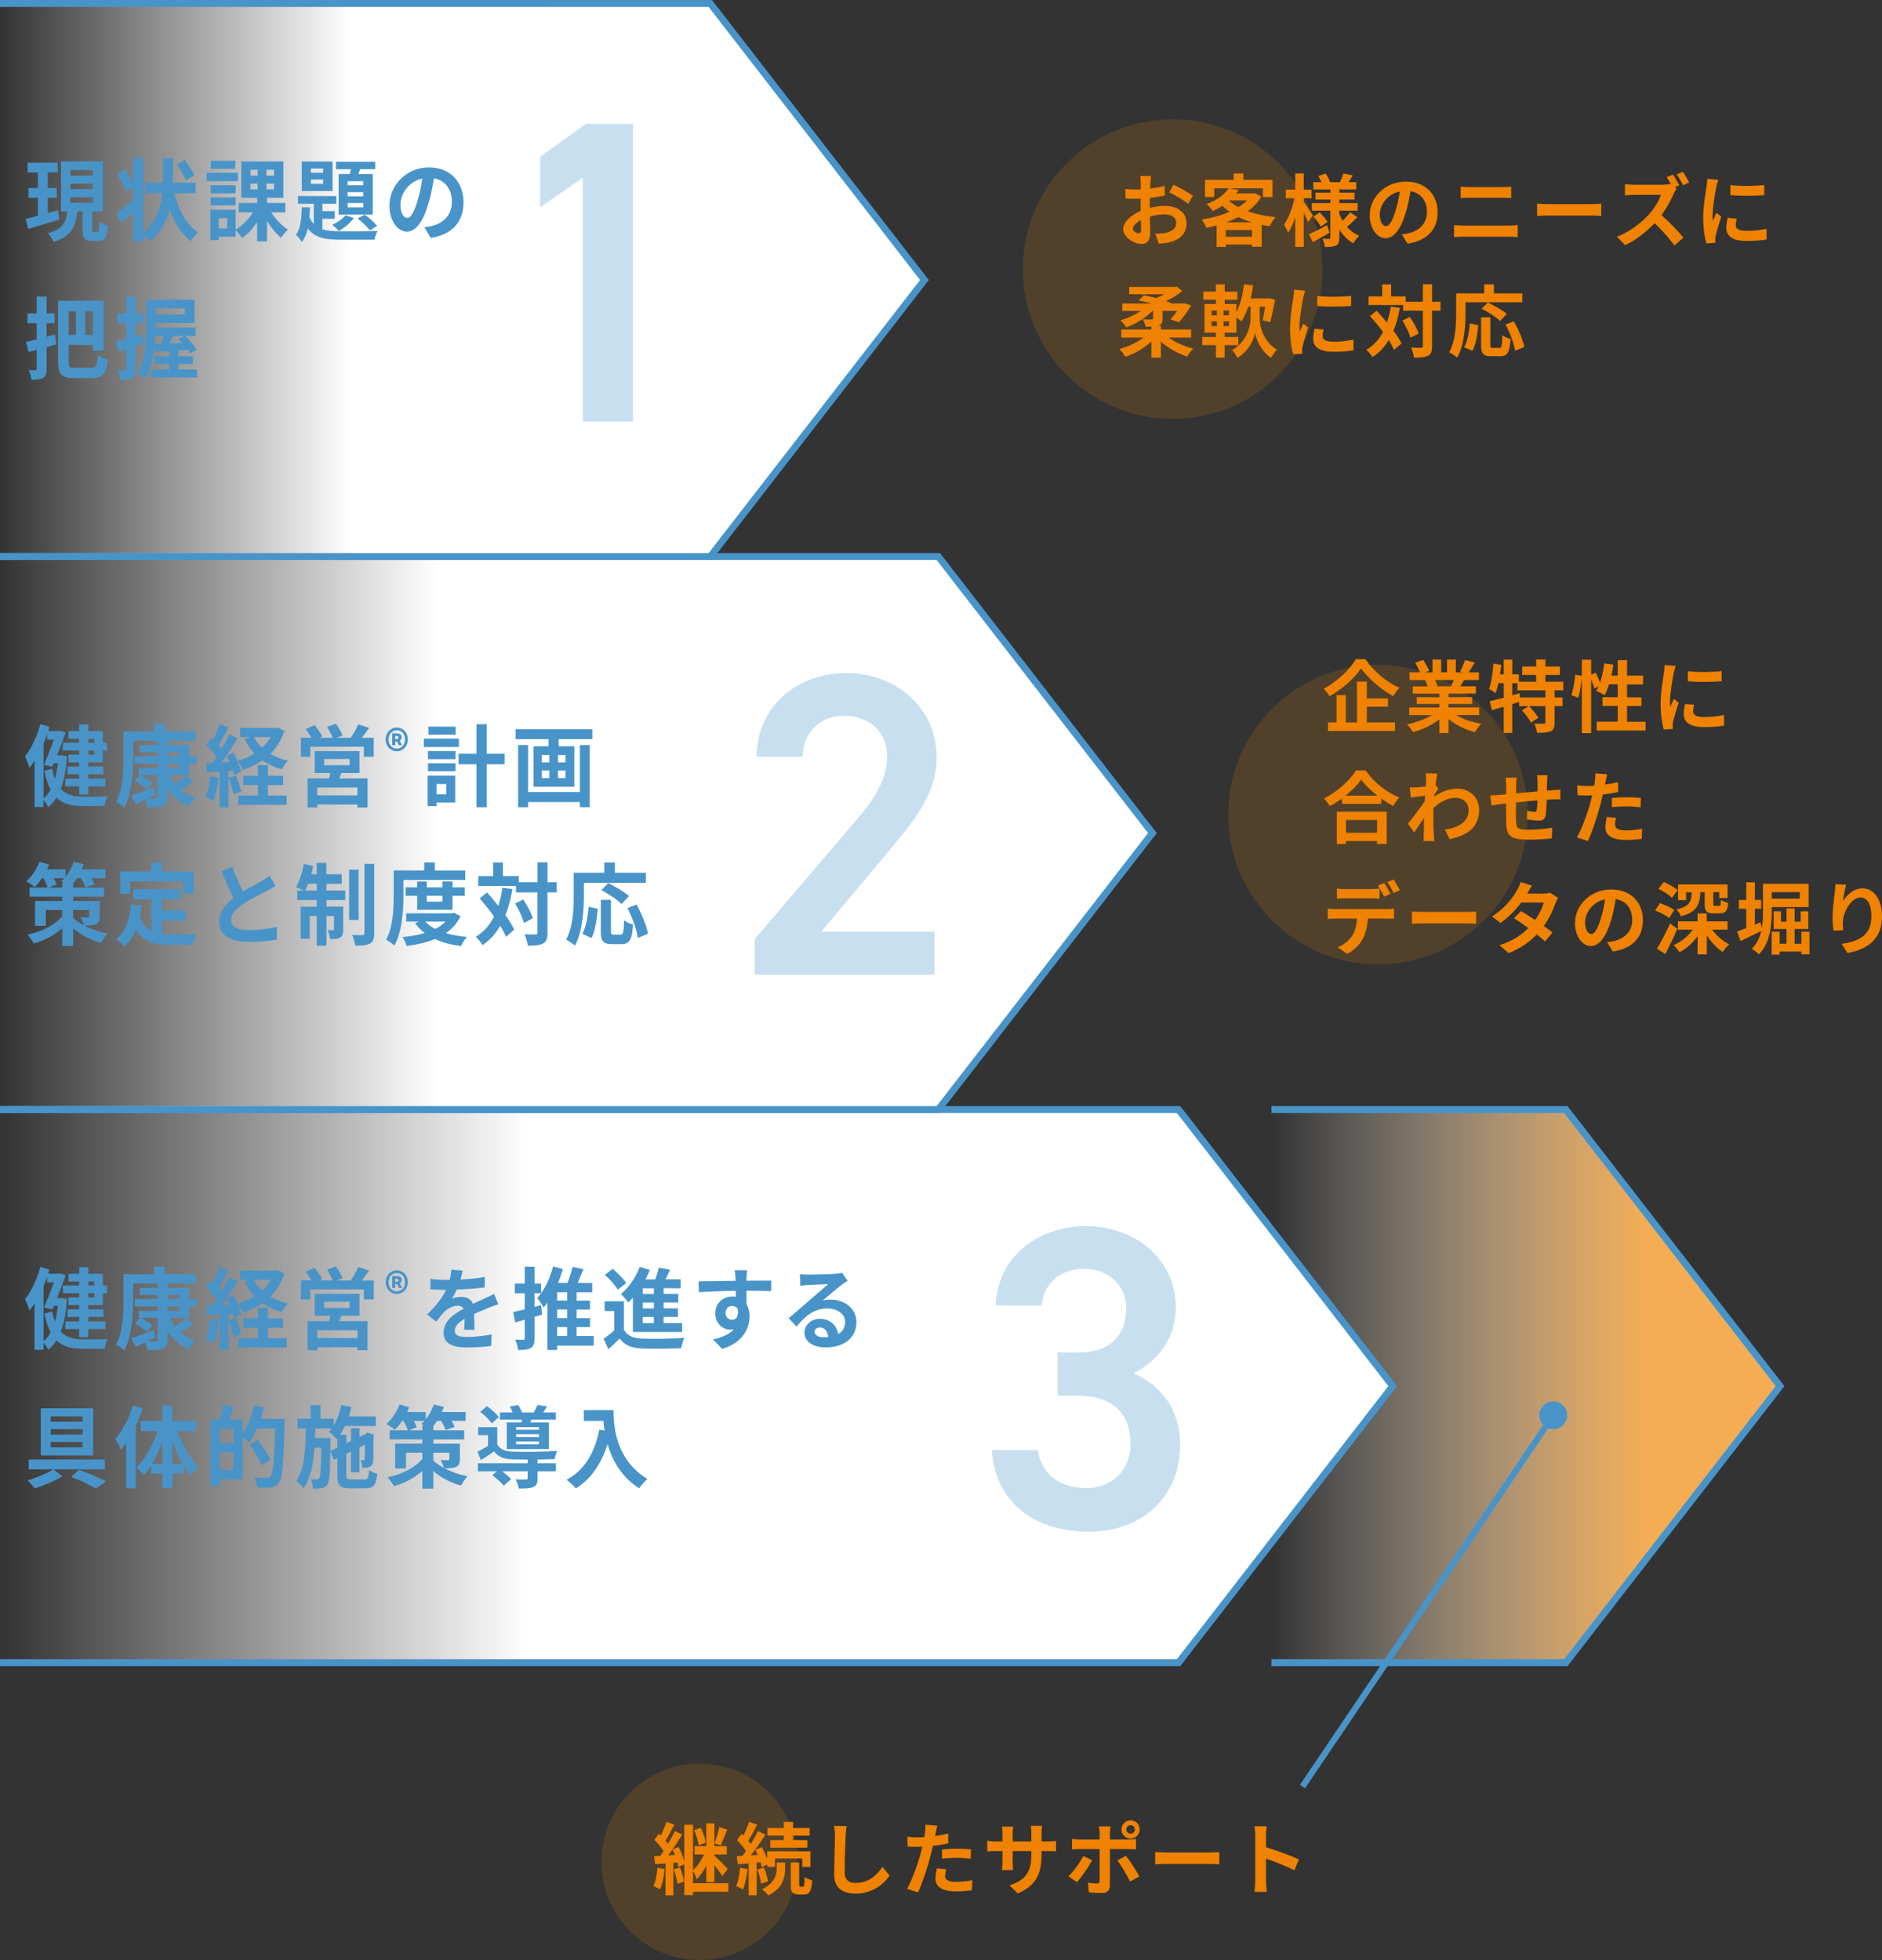 <?xml version="1.0" encoding="UTF-8"?>
<svg id="_レイヤー_2" data-name="レイヤー 2" xmlns="http://www.w3.org/2000/svg" xmlns:xlink="http://www.w3.org/1999/xlink" viewBox="0 0 550.2 573.09">
  <rect x="0" y="0" width="550.2" height="573.09" fill="#333333" stroke="none"/>
  <defs>
    <style>
      .cls-1 {
        fill: url(#_名称未設定グラデーション_9-3);
      }

      .cls-1, .cls-2, .cls-3, .cls-4, .cls-5 {
        stroke: #4894c9;
        stroke-miterlimit: 10;
      }

      .cls-1, .cls-3, .cls-4, .cls-5 {
        stroke-width: 2.02px;
      }

      .cls-6 {
        fill: #ff9600;
        opacity: .15;
      }

      .cls-6, .cls-7, .cls-8, .cls-9 {
        stroke-width: 0px;
      }

      .cls-7 {
        fill: #ef8200;
      }

      .cls-2 {
        fill: none;
        stroke-width: 1.81px;
      }

      .cls-8 {
        fill: url(#_名称未設定グラデーション_2-2);
      }

      .cls-10 {
        opacity: .3;
      }

      .cls-3 {
        fill: url(#_名称未設定グラデーション_9);
      }

      .cls-4 {
        fill: url(#_名称未設定グラデーション_2);
      }

      .cls-5 {
        fill: url(#_名称未設定グラデーション_9-2);
      }

      .cls-9 {
        fill: #4894c9;
      }
    </style>
    <linearGradient id="_名称未設定グラデーション_2" data-name="名称未設定グラデーション 2" x1="371.7" y1="405.29" x2="520.39" y2="405.29" gradientUnits="userSpaceOnUse">
      <stop offset="0" stop-color="#fff" stop-opacity="0"/>
      <stop offset=".74" stop-color="#f5ad54"/>
    </linearGradient>
    <linearGradient id="_名称未設定グラデーション_9" data-name="名称未設定グラデーション 9" x1="0" y1="405.29" x2="407.16" y2="405.29" gradientUnits="userSpaceOnUse">
      <stop offset="0" stop-color="#fff" stop-opacity="0"/>
      <stop offset=".38" stop-color="#fff"/>
    </linearGradient>
    <linearGradient id="_名称未設定グラデーション_9-2" data-name="名称未設定グラデーション 9" y1="243.58" x2="336.91" y2="243.58" xlink:href="#_名称未設定グラデーション_9"/>
    <linearGradient id="_名称未設定グラデーション_9-3" data-name="名称未設定グラデーション 9" y1="81.87" x2="270.26" y2="81.87" xlink:href="#_名称未設定グラデーション_9"/>
    <linearGradient id="_名称未設定グラデーション_2-2" data-name="名称未設定グラデーション 2" x1="380.77" y1="468.11" x2="454.1" y2="468.11" xlink:href="#_名称未設定グラデーション_2"/>
  </defs>
  <g id="_レイヤー_1-2" data-name="レイヤー 1">
    <g>
      <circle class="cls-6" cx="342.84" cy="78.68" r="43.79"/>
      <circle class="cls-6" cx="204.53" cy="544.39" r="28.7"/>
      <g>
        <polyline class="cls-4" points="371.7 486.14 457.78 486.14 520.39 405.29 457.78 324.43 371.7 324.43"/>
        <polyline class="cls-3" points="0 486.14 344.56 486.14 407.16 405.29 344.56 324.43 0 324.43"/>
        <polyline class="cls-5" points="0 324.43 274.31 324.43 336.91 243.58 274.31 162.72 0 162.72"/>
        <polyline class="cls-1" points="0 162.72 207.66 162.72 270.26 81.87 207.66 1.02 0 1.01"/>
        <g class="cls-10">
          <path class="cls-9" d="M185.04,123.29h-14.64V51.99l-12.49,8.58v-14.76l13.38-9.59h13.75v87.07Z"/>
        </g>
        <g class="cls-10">
          <path class="cls-9" d="M273.22,285h-52.62v-10.35l29.91-35.08c5.68-6.56,8.83-12.24,8.83-18.3,0-7.95-5.93-11.99-12.37-11.99-6.81,0-11.99,4.16-12.37,11.99h-13.38c0-14.76,11.86-24.48,26.25-24.48s26.37,10.1,26.37,24.73c0,10.98-7.57,19.56-13.12,26.25l-20.57,24.61h33.06v12.62Z"/>
        </g>
        <g class="cls-10">
          <path class="cls-9" d="M309.18,395.47h6.06c9.09,0,14.01-4.79,14.01-13,0-6.31-4.92-11.48-12.37-11.48s-11.74,4.67-12.37,10.73h-13.38c.38-14.01,12.24-23.22,26.25-23.22,15.27,0,26.37,10.47,26.37,23.6,0,9.46-5.55,16.03-12.37,19.43,7.95,3.53,13.63,10.35,13.63,21.07,0,13.75-9.84,25.24-26.63,25.24-17.67,0-27.64-10.1-28.39-23.85h13.38c1.01,6.31,5.43,11.1,14.39,11.1,7.57,0,12.75-5.55,12.75-12.87,0-8.83-5.17-14.13-15.27-14.13h-6.06v-12.62Z"/>
        </g>
        <g>
          <path class="cls-9" d="M17.36,64.18c-3.16.97-6.52,1.99-9.1,2.77l-.78-2.93c1.03-.24,2.26-.57,3.61-.94v-5.25h-2.78v-2.85h2.78v-4.55h-3.01v-2.87h8.77v2.87h-2.88v4.55h2.61v2.85h-2.61v4.47c.98-.29,2.01-.58,2.98-.86l.4,2.74ZM28.49,67.81c.43,0,.55-.42.6-3.03.58.47,1.73.97,2.48,1.15-.25,3.58-.9,4.54-2.76,4.54h-1.88c-2.31,0-2.81-.89-2.81-3.53v-5.12h-1.53c-.45,4.26-1.6,7.29-6.94,8.93-.3-.76-1.05-1.96-1.65-2.56,4.54-1.17,5.34-3.32,5.67-6.37h-1.83v-14.63h12.23v14.63h-3.08v5.12c0,.76.05.86.48.86h1.03ZM20.62,51.35h6.54v-1.62h-6.54v1.62ZM20.62,55.32h6.54v-1.62h-6.54v1.62ZM20.62,59.3h6.54v-1.62h-6.54v1.62Z"/>
          <path class="cls-9" d="M50.98,56.53c1.2,4.88,3.46,9.17,6.92,11.39-.7.58-1.68,1.75-2.16,2.61-2.81-2.12-4.74-5.41-6.12-9.35-.88,3.32-2.61,6.61-5.69,9.4-.5-.55-1.28-1.2-2.03-1.72v1.7h-2.96v-8.44c-1.15,1.07-2.31,2.14-3.36,3.03l-1.5-2.67c1.2-.91,3.06-2.43,4.86-4.05v-3.71l-2.01,1.28c-.48-1.33-1.71-3.5-2.71-5.07l2.33-1.41c.8,1.12,1.73,2.61,2.38,3.81v-7.16h2.96v22.07c3.86-3.63,5.14-7.92,5.54-11.73h-4.91v-3.08h5.09v-7.18h2.96v7.18h6.62v3.08h-6.22ZM54.36,52.71c-.48-1.23-1.65-3.16-2.61-4.65l2.23-1.28c1,1.36,2.26,3.21,2.81,4.44l-2.43,1.49Z"/>
          <path class="cls-9" d="M69.52,52.97h-9.08v-2.46h9.08v2.46ZM79.27,62.09c1.25,1.99,3.16,3.94,4.91,5.07-.65.52-1.55,1.62-2.01,2.35-1.43-1.15-2.91-2.95-4.11-4.89v5.96h-2.91v-5.7c-1.23,1.93-2.76,3.63-4.39,4.73-.43-.68-1.25-1.7-1.88-2.27v1.88h-4.94v1.02h-2.46v-8.91h7.4v5.8c1.93-1.1,3.81-3,5.04-5.04h-4.11v-2.74h5.34v-1.51h-4.61v-10.63h12.31v10.63h-4.79v1.51h5.34v2.74h-4.14ZM68.87,56.53h-7.3v-2.38h7.3v2.38ZM61.57,57.73h7.3v2.33h-7.3v-2.33ZM68.8,49.37h-7.15v-2.35h7.15v2.35ZM66.41,63.79h-2.46v3h2.46v-3ZM73.21,51.33h2.11v-1.7h-2.11v1.7ZM73.21,55.38h2.11v-1.67h-2.11v1.67ZM80.1,49.63h-2.21v1.7h2.21v-1.7ZM80.1,53.7h-2.21v1.67h2.21v-1.67Z"/>
          <path class="cls-9" d="M94.24,67.05c1.5.47,3.33.58,5.57.58,1.7,0,8.55,0,10.6-.1-.4.6-.8,1.8-.95,2.56h-9.65c-4.71,0-7.82-.5-9.83-3.34-.35,1.57-.9,2.95-1.75,4.02-.38-.65-1.13-1.65-1.73-2.12,1.4-1.8,1.65-4.88,1.73-8.02h2.38c-.02.97-.08,1.91-.15,2.85.35.84.78,1.51,1.28,2.06v-5.96h-4.64v-2.25h11.23v2.25h-4.09v2.14h3.61v2.25h-3.61v3.08ZM97.22,55.85h-9v-8.62h9v8.62ZM94.46,49.29h-3.58v1.23h3.58v-1.23ZM94.46,52.48h-3.58v1.28h3.58v-1.28ZM103.46,63.74c-1.08,1.46-2.83,2.95-4.39,3.81-.43-.5-1.38-1.38-1.91-1.8,1.48-.71,2.98-1.72,3.86-2.82l2.43.81ZM102.21,50.88c.15-.44.28-.94.43-1.41h-4.41v-2.17h11.48v2.17h-4.39l-.6,1.41h4.26v11.86h-9.98v-11.86h3.21ZM106.19,52.97h-4.56v1.2h4.56v-1.2ZM106.19,56.19h-4.56v1.2h4.56v-1.2ZM106.19,59.37h-4.56v1.25h4.56v-1.25ZM106.6,62.77c1.33.92,2.88,2.3,3.66,3.29l-2.13,1.31c-.78-1.02-2.33-2.56-3.58-3.47l2.06-1.12Z"/>
          <path class="cls-9" d="M125.94,69.56l-1.88-3.11c.95-.1,1.65-.26,2.33-.42,3.21-.78,5.72-3.19,5.72-7,0-3.61-1.88-6.3-5.26-6.9-.35,2.22-.78,4.62-1.5,7.08-1.5,5.28-3.66,8.52-6.39,8.52s-5.09-3.19-5.09-7.6c0-6.04,5.01-11.18,11.51-11.18s10.13,4.49,10.13,10.19-3.23,9.4-9.55,10.42ZM119.05,63.71c1.05,0,2.03-1.65,3.06-5.17.58-1.93,1.05-4.15,1.33-6.32-4.14.89-6.37,4.7-6.37,7.58,0,2.64,1,3.92,1.98,3.92Z"/>
          <path class="cls-9" d="M16.46,100.68c-.93.26-1.85.55-2.81.81v6.3c0,1.46-.25,2.19-1.03,2.69-.78.47-1.85.58-3.41.58-.1-.78-.45-2.04-.83-2.85.8.05,1.63.05,1.91.03.3,0,.43-.1.43-.42v-5.54c-.85.24-1.63.44-2.38.65l-.73-2.98c.9-.18,1.96-.44,3.11-.71v-4.75h-2.68v-2.87h2.68v-4.91h2.93v4.91h2.31v2.87h-2.31v3.97l2.43-.65.38,2.87ZM26.74,107.55c1.38,0,1.65-.68,1.88-3.6.73.52,2.01,1.04,2.88,1.25-.4,3.92-1.38,5.35-4.51,5.35h-5.47c-3.43,0-4.54-.97-4.54-4.86v-17.76h13.31v14.58h-3.13v-1.65h-7.07v4.86c0,1.59.23,1.83,1.78,1.83h4.86ZM20.09,90.99v6.92h2.13v-6.92h-2.13ZM27.16,90.99h-2.18v6.92h2.18v-6.92Z"/>
          <path class="cls-9" d="M42.05,100.45c-.8.26-1.6.52-2.41.76v6.61c0,1.44-.23,2.22-.98,2.72-.78.5-1.83.6-3.48.57-.08-.76-.4-2.04-.75-2.87.9.05,1.78.05,2.08.03.3,0,.43-.1.43-.44v-5.77c-.83.26-1.65.5-2.38.71l-.65-2.98c.85-.18,1.91-.47,3.03-.76v-4.52h-2.63v-2.85h2.63v-4.91h2.71v4.91h2.28v2.85h-2.28v3.76l2.03-.6.38,2.79ZM57.57,108.05v2.33h-13.41v-2.33h5.29v-1.62h-4.16v-2.25h4.16v-1.52l-4.06.21-.2-2.06c-.33,3.5-1.08,7.29-2.78,10-.43-.55-1.58-1.44-2.21-1.75,2.38-3.87,2.56-9.46,2.56-13.51v-7.92h14.11v6.82h-11.46v1.33h11.76v2.43h-3.08c1.25,1.2,2.73,2.85,3.38,4l-1.93,1.1c-.18-.29-.38-.63-.63-.99l-2.83.18v1.67h4.31v2.25h-4.31v1.62h5.49ZM47.01,100.47c.33-.68.65-1.49.93-2.25h-2.58c-.02.73-.08,1.52-.15,2.3l1.81-.05ZM45.41,90.15v1.8h8.62v-1.8h-8.62ZM50.73,98.22c-.4.76-.8,1.52-1.2,2.17,1.18-.03,2.43-.08,3.71-.13-.38-.39-.73-.76-1.08-1.1l1.7-.94h-3.13Z"/>
        </g>
        <g>
          <path class="cls-9" d="M19.59,221.11c-.25,3.87-.83,7.03-1.81,9.56,1.65,1.78,3.91,2.25,6.67,2.27,1.15,0,5.64,0,7.04-.05-.4.68-.8,1.98-.93,2.79h-6.27c-3.28,0-5.84-.55-7.77-2.46-.68,1.1-1.48,2.01-2.41,2.77-.28-.6-.88-1.49-1.4-2.09v2.09h-2.61v-13.56c-.48.76-.98,1.49-1.48,2.12-.2-.76-.85-2.56-1.3-3.37,1.85-2.33,3.51-5.88,4.49-9.46l2.66.84c-.13.39-.25.78-.38,1.18h2.83l.43-.1,1.86.5c-.68,1.96-1.6,4.39-2.56,6.74h.93l.45-.05,1.55.29ZM12.72,233.5c.8-.63,1.5-1.52,2.08-2.61-.73-1.41-1.35-3.19-1.83-5.46l2.26-.68c.23,1.15.5,2.14.83,3,.4-1.41.68-2.95.88-4.62h-1.2l-.45,1.07-2.43-.58c.98-2.27,2.11-5.15,2.93-7.37h-2.01v-1.57c-.33.91-.68,1.8-1.05,2.69v16.12ZM23.15,216.02h-3.13v-2.25h3.13v-1.93h2.68v1.93h4.24v3.4h1.23v2.27h-1.23v3.47h-4.24v1.23h4.39v2.25h-4.39v1.28h4.99v2.25h-4.99v2.38h-2.68v-2.38h-4.06v-2.25h4.06v-1.28h-3.43v-2.25h3.43v-1.23h-3.13v-2.25h3.13v-1.23h-4.76v-2.27h4.76v-1.15ZM25.84,216.02v1.15h1.73v-1.15h-1.73ZM27.57,219.44h-1.73v1.23h1.73v-1.23Z"/>
          <path class="cls-9" d="M49.7,226.65c.38.91.85,1.75,1.43,2.53,1.15-.73,2.38-1.7,3.21-2.43l2.18,1.83c-1.23.84-2.58,1.67-3.79,2.32,1.2,1.04,2.66,1.86,4.36,2.35-.6.6-1.4,1.72-1.81,2.51-2.73-1.04-4.81-2.87-6.32-5.3v2.53c0,1.54-.35,2.22-1.33,2.64-.95.42-2.38.44-4.44.44-.1-.65-.43-1.54-.75-2.27-.95.47-1.88.91-2.73,1.28l-1.38-2.48c1.65-.52,4.11-1.49,6.52-2.46l.53,2.22c-.75.39-1.53.76-2.28,1.12,1.05.05,2.08.05,2.41.03.45,0,.58-.13.58-.55v-6.32h-4.94c1.2.63,2.71,1.54,3.48,2.25l-1.7,1.83c-.78-.73-2.31-1.8-3.53-2.51l1.53-1.57h-.35v-2.06h5.52v-1.28h-6.67v-2.17h6.67v-1.2h-5.24v-2.06h5.24v-1.28h-7.15v4.86c0,4.23-.38,10.66-2.63,14.71-.5-.52-1.75-1.38-2.41-1.7,2.06-3.74,2.21-9.17,2.21-13.01v-7.58h8.95v-2.2h3.11v2.2h9.05v2.72h-8.25v1.28h6.29v3.27h2.23v2.17h-2.23v3.34h-5.57ZM48.97,221.14h3.46v-1.2h-3.46v1.2ZM48.97,224.59h3.46v-1.28h-3.46v1.28Z"/>
          <path class="cls-9" d="M63.86,227.38c-.25,2.46-.78,5.07-1.5,6.74-.53-.34-1.63-.89-2.28-1.12.73-1.54,1.13-3.87,1.33-6.06l2.46.44ZM83.13,213.67c-.9,2.77-2.31,4.99-4.09,6.77,1.5.89,3.23,1.57,5.14,1.99-.63.6-1.43,1.78-1.83,2.51-2.11-.6-3.99-1.46-5.59-2.61-1.7,1.18-3.64,2.06-5.72,2.74-.33-.71-1-1.85-1.58-2.51.48,1.12.88,2.25,1.03,3.08l-2.11.99c-.08-.39-.18-.84-.33-1.33l-1.28.1v10.68h-2.58v-10.5l-3.64.23-.25-2.69,1.8-.08c.38-.5.78-1.07,1.18-1.67-.73-1.12-1.93-2.51-2.96-3.55l1.43-2.12c.18.16.38.34.58.52.7-1.44,1.4-3.16,1.83-4.55l2.58.99c-.9,1.78-1.91,3.79-2.81,5.25.33.37.6.73.85,1.04.85-1.46,1.65-2.95,2.23-4.23l2.43,1.18c-1.38,2.27-3.11,4.91-4.69,7.03l2.41-.1c-.28-.65-.58-1.31-.88-1.88l1.98-.86c.4.73.8,1.57,1.15,2.4,1.81-.5,3.48-1.23,4.99-2.17-1.18-1.23-2.16-2.64-2.96-4.26l1.6-.55h-2.86v-2.67h10.38l.53-.13,2.01.94ZM68.95,226.73c.63,1.49,1.28,3.4,1.55,4.7l-2.21.84c-.23-1.31-.88-3.32-1.45-4.86l2.11-.68ZM78.32,232.61h5.49v2.72h-14.16v-2.72h5.74v-3.06h-4.26v-2.74h4.26v-3.11h2.93v3.11h4.46v2.74h-4.46v3.06ZM74.23,215.52c.6,1.15,1.43,2.19,2.41,3.11.98-.91,1.81-1.96,2.46-3.11h-4.86Z"/>
          <path class="cls-9" d="M109.25,215.71v5.56h-2.88v-2.93h-15.67v2.93h-2.73v-5.56h3.06c-.45-.84-1.08-1.78-1.65-2.53l2.58-1.17c.83.99,1.81,2.38,2.23,3.34l-.8.37h3.86c-.35-.94-1.03-2.22-1.63-3.21l2.61-.91c.73,1.02,1.55,2.51,1.91,3.45l-1.76.68h4.11c.8-1.12,1.75-2.69,2.23-3.94l3.21,1.04c-.73.99-1.48,2.04-2.18,2.9h3.51ZM99.8,226.02c-.2.58-.43,1.1-.65,1.59h8.3v8.49h-2.96v-.86h-11.76v.86h-2.83v-8.49h6.29c.12-.52.28-1.07.38-1.59h-4.56v-6.4h13.09v6.4h-5.29ZM104.49,230.28h-11.76v2.27h11.76v-2.27ZM94.76,223.75h7.45v-1.83h-7.45v1.83Z"/>
          <path class="cls-9" d="M112.75,216.2c0-2.03,1.46-3.47,3.25-3.47s3.23,1.45,3.23,3.47-1.45,3.46-3.23,3.46-3.25-1.43-3.25-3.46ZM118.4,216.2c0-1.61-1.01-2.68-2.4-2.68s-2.41,1.07-2.41,2.68,1.01,2.68,2.41,2.68,2.4-1.07,2.4-2.68ZM114.68,214.45h1.43c.73,0,1.33.35,1.33,1.13,0,.41-.22.78-.6.94l.7,1.37h-.92l-.53-1.1h-.53v1.1h-.89v-3.44ZM115.92,216.16c.38,0,.57-.21.57-.5s-.16-.49-.56-.49h-.37v.99h.35Z"/>
          <path class="cls-9" d="M134.16,218.42h-10.25v-2.46h10.25v2.46ZM133.08,234.67h-5.47v1.02h-2.58v-8.91h8.05v7.89ZM125.11,219.6h8.05v2.38h-8.05v-2.38ZM125.11,223.18h8.05v2.33h-8.05v-2.33ZM133.21,214.82h-7.95v-2.35h7.95v2.35ZM127.62,229.24v3h2.86v-3h-2.86ZM147.55,223.46h-5.24v12.59h-3.01v-12.59h-5.24v-3.08h5.24v-8.62h3.01v8.62h5.24v3.08Z"/>
          <path class="cls-9" d="M173.17,213.22v2.9h-9.83v2.09h4.56v11.83h-11.93v-11.83h4.39v-2.09h-9.63v-2.9h22.44ZM169.53,217.85h2.88v18.18h-2.88v-1.52h-15.14v1.54h-2.91v-18.21h2.91v13.74h15.14v-13.74ZM158.4,222.94h2.18v-2.19h-2.18v2.19ZM158.4,227.51h2.18v-2.22h-2.18v2.22ZM165.32,220.75h-2.18v2.19h2.18v-2.19ZM165.32,225.29h-2.18v2.22h2.18v-2.22Z"/>
          <path class="cls-9" d="M29.17,267.91c0,1.31-.25,1.93-1.15,2.33-.85.37-1.98.39-3.33.39,1.91,1.02,4.24,1.85,6.72,2.33-.63.68-1.48,1.93-1.88,2.74-3.21-.84-6.04-2.48-8.12-4.23v5.12h-3.21v-5.2c-2.28,2.06-5.19,3.6-8.32,4.49-.4-.78-1.23-1.99-1.86-2.61,4.16-.86,8.05-2.82,10.18-5.36v-1.83h-4.79v4.62h-3.16v-7.26h7.95v-1.25h-9.55v-2.67h5.31c-.25-.76-.75-1.83-1.28-2.74h-.43c-.65,1.02-1.38,1.91-2.08,2.61-.58-.5-1.78-1.31-2.48-1.7,1.58-1.38,3.03-3.58,3.86-5.72l2.81.81c-.18.44-.38.94-.6,1.41h5.42v2.14c1.03-1.23,1.86-2.79,2.38-4.36l2.93.76c-.18.47-.38.97-.6,1.46h6.97v2.59h-4.09c.38.65.7,1.31.88,1.8l-2.66.89c-.2-.71-.73-1.75-1.28-2.69h-1.2c-.35.55-.73,1.07-1.1,1.52v1.23h9.02v2.67h-9.02v1.25h7.77v4.47ZM18.19,259.52v-1.38h.43c-.28-.18-.53-.34-.75-.47.33-.26.63-.57.93-.89h-3.08c.35.68.68,1.33.85,1.83l-2.26.91h3.89ZM21.4,268.38c.83.76,1.88,1.49,3.13,2.17-.2-.76-.63-1.67-.95-2.33.8.08,1.83.05,2.11.05.3,0,.4-.08.4-.37v-1.83h-4.69v2.3Z"/>
          <path class="cls-9" d="M47.37,273.03c.9.1,1.85.16,2.86.16,1.35,0,5.49,0,7.17-.08-.43.76-.9,2.25-1.05,3.16h-6.27c-4.61,0-8.05-.78-10.35-4.49-.8,1.99-1.91,3.66-3.33,4.94-.5-.55-1.75-1.65-2.46-2.12,2.71-2.09,3.94-5.7,4.39-10.16l3.11.31c-.15,1.18-.33,2.27-.55,3.32.75,2.09,1.93,3.34,3.41,4.1v-9.22h-5.34v-2.95h13.79v2.95h-5.36v3.26h6.89v2.93h-6.89v3.89ZM38.06,261.32h-2.93v-6.53h9.1v-2.61h3.16v2.61h9.18v6.53h-3.08v-3.58h-15.42v3.58Z"/>
          <path class="cls-9" d="M71.03,260.7c2.06-1.25,4.24-2.38,5.42-3.08.95-.57,1.68-1.02,2.33-1.59l1.73,3.03c-.75.47-1.55.91-2.48,1.41-1.55.81-4.71,2.33-6.99,3.87-2.08,1.44-3.48,2.93-3.48,4.75s1.73,2.87,5.21,2.87c2.58,0,5.97-.39,8.2-.97l-.05,3.76c-2.13.39-4.79.65-8.05.65-4.99,0-8.77-1.44-8.77-5.93,0-2.87,1.75-5.04,4.16-6.9-1.15-2.22-2.36-5.02-3.48-7.78l3.13-1.33c.95,2.72,2.13,5.22,3.13,7.24Z"/>
          <path class="cls-9" d="M95.44,260.38h5.49v2.79h-5.49v1.91h4.89v6.66c0,1.2-.18,1.93-.9,2.38-.7.44-1.65.5-2.91.47-.08-.78-.4-1.88-.73-2.64.7.05,1.33.05,1.55.03.23,0,.3-.05.3-.31v-3.81h-2.21v8.67h-2.83v-8.67h-2.06v6.61h-2.66v-9.38h4.71v-1.91h-5.69v-2.79h1.88c-.65-.34-1.68-.78-2.26-.99,1.03-1.65,1.86-4.29,2.31-6.77l2.73.6c-.15.81-.35,1.59-.58,2.38h1.6v-3.29h2.83v3.29h4.49v2.82h-4.49v1.96ZM92.61,260.38v-1.96h-2.53c-.28.73-.58,1.38-.85,1.96h3.38ZM104.84,269h-2.78v-14.71h2.78v14.71ZM109.4,252.6v20.27c0,1.67-.33,2.51-1.23,3.03-.93.5-2.38.6-4.31.6-.1-.86-.5-2.22-.88-3.13,1.28.05,2.58.05,3.01.05.4-.03.55-.13.55-.57v-20.25h2.86Z"/>
          <path class="cls-9" d="M117.95,261.82c0,4.23-.38,10.63-2.66,14.66-.5-.52-1.75-1.38-2.43-1.7,2.08-3.71,2.23-9.14,2.23-12.96v-7.31h8.92v-2.33h3.11v2.33h8.9v2.77h-18.08v4.54ZM134.64,267.88c-1,2.09-2.48,3.71-4.29,4.96,1.83.55,3.91.91,6.17,1.12-.6.65-1.38,1.85-1.75,2.66-2.88-.37-5.44-1.04-7.62-2.06-2.46,1.02-5.26,1.65-8.25,2.04-.23-.78-.75-1.96-1.2-2.61,2.31-.21,4.51-.58,6.49-1.18-1.1-.81-2.08-1.78-2.88-2.9l1.18-.44h-3.74v-2.43h13.51l.53-.13,1.85.97ZM121.96,266v-4.08h-3.38v-2.46h3.38v-1.72h2.81v1.72h4.56v-1.72h2.96v1.72h3.61v2.46h-3.61v4.08h-10.33ZM124.31,269.47c.75.84,1.75,1.54,2.93,2.14,1.15-.57,2.18-1.31,3.01-2.14h-5.94ZM124.77,261.92v1.72h4.56v-1.72h-4.56Z"/>
          <path class="cls-9" d="M149.81,259.97c-.48,2.82-1.15,5.36-2.06,7.6,1.1,1.52,2.01,2.98,2.58,4.23l-2.38,2.12c-.4-.94-.98-2.04-1.71-3.21-1.33,2.3-3.03,4.18-5.14,5.64-.35-.63-1.38-1.85-2.01-2.43,2.33-1.41,4.06-3.42,5.34-5.93-1.33-1.85-2.81-3.71-4.19-5.3l2.13-1.75c1.08,1.2,2.21,2.53,3.31,3.92.53-1.62.93-3.37,1.2-5.28l2.91.39ZM162.74,260.93h-2.68v11.75c0,1.75-.3,2.67-1.25,3.16-.95.55-2.43.68-4.51.68-.1-.92-.53-2.4-.95-3.34,1.4.08,2.76.05,3.18.05.45,0,.6-.13.6-.55v-11.75h-6.29v-1.88h-11.03v-2.87h4.36v-4h2.86v4h4.64v1.78h5.47v-5.8h2.93v5.8h2.68v2.98ZM152.96,263c1.18,1.72,2.38,3.97,2.78,5.51l-2.58,1.38c-.38-1.54-1.45-3.92-2.58-5.69l2.38-1.2Z"/>
          <path class="cls-9" d="M170.71,261.77c0,4.21-.38,10.66-2.63,14.73-.55-.52-1.88-1.41-2.58-1.75,2.06-3.74,2.23-9.22,2.23-12.98v-6.58h8.92v-3h3.11v3h9.05v2.95h-18.1v3.63ZM170.26,273.05c1.05-1.99,1.58-5.02,1.83-7.92l2.68.6c-.28,3-.73,6.45-1.85,8.54l-2.66-1.23ZM181.44,273.29c.75,0,.9-.6,1-4.21.63.55,1.85,1.04,2.63,1.25-.28,4.47-1.03,5.72-3.36,5.72h-2.78c-2.66,0-3.28-.91-3.28-3.81v-9.12h2.96v9.09c0,.94.1,1.07.8,1.07h2.03ZM181.71,264.33c-1.2-1.23-3.84-2.98-5.89-4.08l1.98-2.04c2.01.99,4.71,2.56,6.07,3.79l-2.16,2.33ZM186.1,264.46c1.48,2.72,2.93,6.17,3.33,8.54l-2.93,1.25c-.33-2.32-1.63-5.96-3.06-8.72l2.66-1.07Z"/>
        </g>
        <g>
          <path class="cls-9" d="M19.59,379.8c-.25,3.87-.83,7.03-1.81,9.56,1.65,1.78,3.91,2.25,6.67,2.27,1.15,0,5.64,0,7.04-.05-.4.68-.8,1.98-.93,2.79h-6.27c-3.28,0-5.84-.55-7.77-2.46-.68,1.1-1.48,2.01-2.41,2.77-.28-.6-.88-1.49-1.4-2.09v2.09h-2.61v-13.56c-.48.76-.98,1.49-1.48,2.12-.2-.76-.85-2.56-1.3-3.37,1.85-2.33,3.51-5.88,4.49-9.46l2.66.84c-.13.39-.25.78-.38,1.18h2.83l.43-.1,1.86.5c-.68,1.96-1.6,4.39-2.56,6.74h.93l.45-.05,1.55.29ZM12.72,392.18c.8-.63,1.5-1.52,2.08-2.61-.73-1.41-1.35-3.19-1.83-5.46l2.26-.68c.23,1.15.5,2.14.83,3,.4-1.41.68-2.95.88-4.62h-1.2l-.45,1.07-2.43-.58c.98-2.27,2.11-5.15,2.93-7.37h-2.01v-1.57c-.33.91-.68,1.8-1.05,2.69v16.12ZM23.15,374.71h-3.13v-2.25h3.13v-1.93h2.68v1.93h4.24v3.4h1.23v2.27h-1.23v3.47h-4.24v1.23h4.39v2.25h-4.39v1.28h4.99v2.25h-4.99v2.38h-2.68v-2.38h-4.06v-2.25h4.06v-1.28h-3.43v-2.25h3.43v-1.23h-3.13v-2.25h3.13v-1.23h-4.76v-2.27h4.76v-1.15ZM25.84,374.71v1.15h1.73v-1.15h-1.73ZM27.57,378.13h-1.73v1.23h1.73v-1.23Z"/>
          <path class="cls-9" d="M49.7,385.34c.38.91.85,1.75,1.43,2.53,1.15-.73,2.38-1.7,3.21-2.43l2.18,1.83c-1.23.84-2.58,1.67-3.79,2.32,1.2,1.04,2.66,1.86,4.36,2.35-.6.6-1.4,1.72-1.81,2.51-2.73-1.04-4.81-2.87-6.32-5.3v2.53c0,1.54-.35,2.22-1.33,2.64-.95.42-2.38.44-4.44.44-.1-.65-.43-1.54-.75-2.27-.95.47-1.88.91-2.73,1.28l-1.38-2.48c1.65-.52,4.11-1.49,6.52-2.46l.53,2.22c-.75.39-1.53.76-2.28,1.12,1.05.05,2.08.05,2.41.03.45,0,.58-.13.58-.55v-6.32h-4.94c1.2.63,2.71,1.54,3.48,2.25l-1.7,1.83c-.78-.73-2.31-1.8-3.53-2.51l1.53-1.57h-.35v-2.06h5.52v-1.28h-6.67v-2.17h6.67v-1.2h-5.24v-2.06h5.24v-1.28h-7.15v4.86c0,4.23-.38,10.66-2.63,14.71-.5-.52-1.75-1.38-2.41-1.7,2.06-3.74,2.21-9.17,2.21-13.01v-7.58h8.95v-2.2h3.11v2.2h9.05v2.72h-8.25v1.28h6.29v3.27h2.23v2.17h-2.23v3.34h-5.57ZM48.97,379.83h3.46v-1.2h-3.46v1.2ZM48.97,383.27h3.46v-1.28h-3.46v1.28Z"/>
          <path class="cls-9" d="M63.86,386.07c-.25,2.46-.78,5.07-1.5,6.74-.53-.34-1.63-.89-2.28-1.12.73-1.54,1.13-3.87,1.33-6.06l2.46.44ZM83.13,372.36c-.9,2.77-2.31,4.99-4.09,6.77,1.5.89,3.23,1.57,5.14,1.99-.63.6-1.43,1.78-1.83,2.51-2.11-.6-3.99-1.46-5.59-2.61-1.7,1.18-3.64,2.06-5.72,2.74-.33-.71-1-1.85-1.58-2.51.48,1.12.88,2.25,1.03,3.08l-2.11.99c-.08-.39-.18-.84-.33-1.33l-1.28.1v10.68h-2.58v-10.5l-3.64.23-.25-2.69,1.8-.08c.38-.5.78-1.07,1.18-1.67-.73-1.12-1.93-2.51-2.96-3.55l1.43-2.12c.18.16.38.34.58.52.7-1.44,1.4-3.16,1.83-4.55l2.58.99c-.9,1.78-1.91,3.79-2.81,5.25.33.37.6.73.85,1.04.85-1.46,1.65-2.95,2.23-4.23l2.43,1.18c-1.38,2.27-3.11,4.91-4.69,7.03l2.41-.1c-.28-.65-.58-1.31-.88-1.88l1.98-.86c.4.73.8,1.57,1.15,2.4,1.8-.5,3.48-1.23,4.99-2.17-1.18-1.23-2.16-2.64-2.96-4.26l1.6-.55h-2.86v-2.67h10.38l.53-.13,2.01.94ZM68.95,385.42c.63,1.49,1.28,3.4,1.55,4.7l-2.21.84c-.23-1.31-.88-3.32-1.45-4.86l2.11-.68ZM78.32,391.29h5.49v2.72h-14.17v-2.72h5.74v-3.06h-4.26v-2.74h4.26v-3.11h2.93v3.11h4.46v2.74h-4.46v3.06ZM74.23,374.21c.6,1.15,1.43,2.19,2.41,3.11.98-.91,1.81-1.96,2.46-3.11h-4.86Z"/>
          <path class="cls-9" d="M109.25,374.39v5.56h-2.88v-2.93h-15.67v2.93h-2.73v-5.56h3.06c-.45-.84-1.08-1.78-1.65-2.53l2.58-1.17c.83.99,1.8,2.38,2.23,3.34l-.8.37h3.86c-.35-.94-1.03-2.22-1.63-3.21l2.61-.91c.73,1.02,1.55,2.51,1.91,3.45l-1.75.68h4.11c.8-1.12,1.75-2.69,2.23-3.94l3.21,1.04c-.73.99-1.48,2.04-2.18,2.9h3.51ZM99.8,384.71c-.2.58-.43,1.1-.65,1.59h8.3v8.49h-2.96v-.86h-11.76v.86h-2.83v-8.49h6.29c.12-.52.28-1.07.38-1.59h-4.56v-6.4h13.09v6.4h-5.29ZM104.49,388.97h-11.76v2.27h11.76v-2.27ZM94.76,382.44h7.45v-1.83h-7.45v1.83Z"/>
          <path class="cls-9" d="M112.75,374.89c0-2.03,1.46-3.47,3.25-3.47s3.23,1.45,3.23,3.47-1.45,3.46-3.23,3.46-3.25-1.43-3.25-3.46ZM118.4,374.89c0-1.61-1.01-2.68-2.4-2.68s-2.41,1.07-2.41,2.68,1.01,2.68,2.41,2.68,2.4-1.07,2.4-2.68ZM114.68,373.14h1.43c.73,0,1.33.35,1.33,1.13,0,.41-.22.78-.6.94l.7,1.37h-.92l-.53-1.1h-.53v1.1h-.89v-3.44ZM115.92,374.85c.38,0,.57-.21.57-.5s-.16-.49-.56-.49h-.37v.99h.35Z"/>
          <path class="cls-9" d="M134.64,374.13c2.38-.13,4.89-.37,7.1-.76l-.03,3.03c-2.38.37-5.47.57-8.17.65-.43.97-.93,1.91-1.43,2.67.65-.31,2.01-.52,2.83-.52,1.53,0,2.78.68,3.33,2.01,1.3-.63,2.36-1.07,3.38-1.54.98-.44,1.85-.86,2.78-1.36l1.25,3.03c-.8.23-2.13.76-2.98,1.1-1.13.47-2.56,1.04-4.09,1.78.02,1.46.08,3.4.1,4.6h-3.01c.08-.78.1-2.04.13-3.19-1.88,1.12-2.88,2.14-2.88,3.45,0,1.44,1.18,1.83,3.64,1.83,2.13,0,4.91-.29,7.12-.73l-.1,3.37c-1.65.23-4.74.44-7.1.44-3.94,0-6.84-.99-6.84-4.36s3.01-5.43,5.87-6.97c-.38-.65-1.05-.89-1.75-.89-1.4,0-2.96.84-3.91,1.8-.75.78-1.48,1.72-2.33,2.87l-2.68-2.09c2.63-2.53,4.41-4.86,5.54-7.21h-.33c-1.03,0-2.86-.05-4.24-.16v-3.06c1.28.21,3.13.31,4.41.31h1.2c.28-1.04.45-2.06.5-3l3.31.29c-.13.65-.3,1.51-.63,2.61Z"/>
          <path class="cls-9" d="M158.5,384.35c-.73.23-1.48.44-2.23.68v6.22c0,1.54-.25,2.38-1.05,2.85-.83.52-2.01.63-3.74.63-.08-.84-.45-2.17-.83-3.03.98.05,2.01.05,2.33.03.3,0,.43-.1.43-.5v-5.36l-2.78.78-.63-3c.95-.21,2.13-.5,3.41-.81v-4.7h-2.91v-2.85h2.91v-4.91h2.86v4.91h1.93v2.85h-1.93v3.97l1.91-.52.33,2.77ZM173.57,393.44h-10.68v1.28h-2.86v-13.82c-.35.5-.73.97-1.1,1.38-.38-.68-1.3-2.09-1.88-2.74,2.06-2.17,3.71-5.67,4.64-9.22l2.86.71c-.38,1.38-.85,2.74-1.4,4.08h2.76c.58-1.51,1.15-3.29,1.5-4.7l3.16.68c-.55,1.36-1.13,2.77-1.7,4.02h4.26v2.74h-4.56v2.43h3.91v2.61h-3.91v2.53h3.91v2.61h-3.91v2.59h5.01v2.82ZM165.8,377.84h-2.91v2.43h2.91v-2.43ZM165.8,382.88h-2.91v2.53h2.91v-2.53ZM162.89,390.62h2.91v-2.59h-2.91v2.59Z"/>
          <path class="cls-9" d="M182.39,388.81c.98,1.75,2.73,2.48,5.29,2.59,3.01.13,8.92.05,12.38-.23-.35.73-.78,2.17-.93,3.03-3.11.16-8.42.21-11.48.08-2.98-.13-4.99-.89-6.49-2.9-1,1.02-2.03,2.01-3.31,3.13l-1.4-3.08c.98-.65,2.11-1.51,3.11-2.4v-5.7h-2.81v-2.85h5.64v8.33ZM180.61,377.11c-.7-1.28-2.36-3.08-3.76-4.34l2.28-1.78c1.4,1.18,3.13,2.9,3.94,4.15l-2.46,1.96ZM185.02,379.46c-.45.5-.9.94-1.35,1.36-.45-.63-1.55-1.88-2.18-2.46,2.31-1.83,4.39-4.83,5.54-7.94l2.96.89c-.38.94-.8,1.85-1.28,2.77h2.86c.43-1.15.8-2.43,1.05-3.45l3.28.65c-.45.94-.9,1.91-1.35,2.79h4.44v2.61h-4.99v1.65h4.31v2.51h-4.31v1.72h4.21v2.51h-4.21v1.78h5.42v2.61h-14.39v-10ZM191.16,376.69h-3.26v1.65h3.26v-1.65ZM191.16,380.85h-3.26v1.72h3.26v-1.72ZM191.16,385.08h-3.26v1.78h3.26v-1.78Z"/>
          <path class="cls-9" d="M218.23,373.66c0,.21,0,.5-.02.81,2.53,0,5.97-.05,7.27-.03l-.02,3.08c-1.5-.08-3.84-.13-7.25-.13,0,1.33.02,2.77.02,3.92.6.99.9,2.22.9,3.58,0,3.4-1.91,7.73-8.02,9.51l-2.68-2.77c2.53-.55,4.74-1.41,6.12-2.98-.35.08-.73.13-1.13.13-1.93,0-4.31-1.62-4.31-4.81,0-2.95,2.28-4.88,5.01-4.88.35,0,.68.03,1,.08,0-.57,0-1.17-.02-1.75-3.79.05-7.7.21-10.78.39l-.08-3.16c2.86,0,7.42-.11,10.83-.16-.03-.34-.03-.6-.05-.81-.08-1.07-.18-1.96-.25-2.27h3.63c-.05.42-.15,1.83-.18,2.25ZM214.04,385.89c1.05,0,1.98-.84,1.63-3.13-.35-.6-.95-.91-1.63-.91-.98,0-1.93.71-1.93,2.09,0,1.2.93,1.96,1.93,1.96Z"/>
          <path class="cls-9" d="M236.15,372.69c1.33,0,6.69-.1,8.12-.24,1.03-.1,1.6-.18,1.91-.29l1.63,2.33c-.58.39-1.18.76-1.75,1.2-1.35.99-3.99,3.29-5.57,4.6.83-.21,1.58-.29,2.38-.29,4.26,0,7.5,2.77,7.5,6.58,0,4.13-3.01,7.39-9.08,7.39-3.48,0-6.12-1.67-6.12-4.28,0-2.12,1.83-4.08,4.49-4.08,3.11,0,4.99,1.99,5.34,4.47,1.38-.76,2.08-1.96,2.08-3.55,0-2.35-2.26-3.94-5.21-3.94-3.84,0-6.34,2.12-9.02,5.3l-2.28-2.46c1.78-1.49,4.81-4.15,6.29-5.43,1.4-1.2,4.01-3.4,5.24-4.52-1.28.03-4.74.18-6.07.26-.68.05-1.48.13-2.06.21l-.1-3.4c.7.1,1.58.13,2.28.13ZM240.66,391.01c.53,0,1-.03,1.45-.08-.15-1.7-1.08-2.8-2.43-2.8-.95,0-1.55.6-1.55,1.25,0,.97,1.03,1.62,2.53,1.62Z"/>
          <path class="cls-9" d="M15.68,429.62l2.56,2.06c-2.23,1.33-5.52,2.74-8.07,3.53-.5-.68-1.4-1.72-2.06-2.38,2.56-.73,5.79-2.09,7.5-3.21h-7.22v-2.87h22.29v2.87h-14.99ZM27.26,425.55h-15.34v-13.77h15.34v13.77ZM24.18,414.13h-9.33v1.57h9.33v-1.57ZM24.18,417.87h-9.33v1.57h9.33v-1.57ZM24.18,421.63h-9.33v1.57h9.33v-1.57ZM23.13,429.76c2.78,1.02,6.02,2.4,7.9,3.37l-3.01,2.12c-1.63-.99-4.49-2.4-7.19-3.42l2.31-2.06Z"/>
          <path class="cls-9" d="M41.73,411.83c-.55,1.67-1.23,3.37-2.01,5.04v18.31h-2.83v-13.27c-.5.71-1.03,1.41-1.53,2.04-.28-.76-1.1-2.46-1.65-3.24,2.11-2.38,4.06-6.09,5.19-9.77l2.83.89ZM51.88,418.44c1.38,4.02,3.69,8.1,6.12,10.48-.68.55-1.71,1.59-2.23,2.4-.7-.81-1.35-1.72-2.01-2.77v2.3h-3.36v4.21h-2.91v-4.21h-3.28v-2.4c-.7,1.12-1.43,2.12-2.23,2.95-.5-.73-1.45-1.83-2.13-2.35,2.53-2.35,4.86-6.48,6.24-10.61h-4.94v-2.95h6.34v-4.52h2.91v4.52h6.92v2.95h-5.44ZM47.49,428.08v-6.64c-.83,2.4-1.88,4.7-3.06,6.64h3.06ZM53.48,428.08c-1.18-2.01-2.23-4.36-3.08-6.82v6.82h3.08Z"/>
          <path class="cls-9" d="M83.24,414.86s0,1.04-.03,1.41c-.33,11.68-.6,15.83-1.63,17.21-.7.97-1.4,1.25-2.41,1.44-.95.13-2.46.1-3.94.05-.05-.86-.45-2.17-.98-3.03,1.6.16,3.08.16,3.74.16.5,0,.78-.1,1.1-.44.73-.84,1.05-4.75,1.33-13.98h-5.36c-.65,1.57-1.43,3-2.21,4.13-.4-.39-1.25-.99-1.93-1.46v12.2h-6.69v1.91h-2.71v-19.41h2.83c.33-1.31.63-2.98.73-4.21l3.26.47c-.43,1.31-.88,2.61-1.3,3.74h3.89v4.23c1.45-2.19,2.66-5.36,3.38-8.41l2.86.68c-.28,1.12-.6,2.22-.98,3.32h7.04ZM68.22,417.76h-3.99v4.23h3.99v-4.23ZM68.22,429.81v-5.12h-3.99v5.12h3.99ZM76.54,428.4c-.7-1.57-2.26-4.13-3.48-6.04l2.33-1.38c1.25,1.8,2.91,4.28,3.69,5.8l-2.53,1.62Z"/>
          <path class="cls-9" d="M106.55,432.58c.98,0,1.18-.44,1.33-2.74.6.44,1.68.89,2.41,1.07-.33,3.27-1.08,4.26-3.51,4.26h-4.39c-2.96,0-3.76-.84-3.76-3.81v-5.02l-1.03.5-1.03-2.53c-.1,6.4-.28,8.91-.85,9.74-.45.68-.93.94-1.6,1.07-.63.16-1.58.13-2.58.13-.05-.86-.33-2.01-.73-2.77.78.1,1.48.1,1.8.1s.53-.08.73-.42c.33-.52.48-2.72.58-8.86h-1.96c-.35,4.7-1.15,8.93-3.23,11.91-.48-.73-1.4-1.67-2.13-2.17,2.48-3.58,2.71-9.33,2.78-15.36h-2.41v-2.87h3.84v-3.95h2.86v3.95h3.91v1.96c1.03-1.7,1.78-3.79,2.23-5.93l2.93.57c-.2.91-.48,1.83-.75,2.72h7.87v2.82h-9c-.43.92-.9,1.78-1.43,2.53h1.83v2.51l1.35-.65v-3.74h2.48v2.53l1.8-.86.1-.08.45-.34,1.85.68-.1.42c-.02,3.71-.02,6.37-.1,7.16-.05.94-.4,1.51-1.08,1.8-.6.26-1.4.29-2.08.29-.05-.71-.25-1.7-.53-2.27.3.03.65.03.85.03s.33-.05.35-.39c.05-.24.05-1.67.08-4.15l-1.6.78v7.29h-2.48v-6.09l-1.35.65v6.29c0,1.07.18,1.23,1.43,1.23h3.86ZM98.62,423.28v-2.72l-.23.26c-.48-.57-1.58-1.72-2.23-2.19.28-.29.55-.6.8-.94h-4.79c-.03.94-.05,1.88-.08,2.79h4.51v1.18l-.05,2.61,2.06-.99Z"/>
          <path class="cls-9" d="M134.44,426.59c0,1.31-.25,1.93-1.15,2.33-.85.37-1.98.39-3.33.39,1.91,1.02,4.24,1.85,6.72,2.33-.63.68-1.48,1.93-1.88,2.74-3.21-.84-6.04-2.48-8.12-4.23v5.12h-3.21v-5.2c-2.28,2.06-5.19,3.6-8.32,4.49-.4-.78-1.23-1.99-1.86-2.61,4.16-.86,8.05-2.82,10.18-5.36v-1.83h-4.79v4.62h-3.16v-7.26h7.95v-1.25h-9.55v-2.67h5.31c-.25-.76-.75-1.83-1.28-2.74h-.43c-.65,1.02-1.38,1.91-2.08,2.61-.58-.5-1.78-1.31-2.48-1.7,1.58-1.38,3.03-3.58,3.86-5.72l2.81.81c-.18.44-.38.94-.6,1.41h5.42v2.14c1.03-1.23,1.86-2.79,2.38-4.36l2.93.76c-.18.47-.38.97-.6,1.46h6.97v2.59h-4.09c.38.65.7,1.31.88,1.8l-2.66.89c-.2-.71-.73-1.75-1.28-2.69h-1.2c-.35.55-.73,1.07-1.1,1.52v1.23h9.02v2.67h-9.02v1.25h7.77v4.47ZM123.46,418.21v-1.38h.43c-.28-.18-.53-.34-.75-.47.33-.26.63-.57.93-.89h-3.08c.35.68.68,1.33.85,1.83l-2.26.91h3.89ZM126.67,427.06c.83.76,1.88,1.49,3.13,2.17-.2-.76-.63-1.67-.95-2.33.8.08,1.83.05,2.11.05.3,0,.4-.08.4-.37v-1.83h-4.69v2.3Z"/>
          <path class="cls-9" d="M157.15,427.85h5.36v2.35h-5.36v2.09c0,1.38-.28,2.12-1.28,2.53-1,.39-2.33.42-4.19.42-.13-.84-.55-1.91-.93-2.69,1.23.08,2.61.08,2.98.05.4,0,.53-.1.53-.39v-2.01h-7.45c1,.73,2.03,1.62,2.61,2.3l-2.16,1.91c-.65-.86-2.16-2.19-3.33-3.06l1.33-1.15h-5.54v-2.35h14.54v-1.1c-1.68,0-3.23-.03-4.39-.05-2.53-.1-4.24-.68-5.44-2.33-1.2.86-2.43,1.67-3.84,2.56l-1-2.46c.93-.47,2.03-1.04,3.08-1.67v-3.16h-2.88v-2.35h5.59v5.07c.83,1.44,2.33,2.01,4.46,2.09,3.03.13,9.58.05,13.04-.21-.25.58-.6,1.7-.73,2.38-1.33.05-3.13.1-5.01.13v1.1ZM143.79,416.2c-.65-.97-2.13-2.4-3.38-3.37l1.93-1.7c1.25.89,2.78,2.22,3.48,3.21l-2.03,1.86ZM152.44,415.91c.05-.26.13-.55.18-.84h-6.47v-2.09h3.74c-.23-.57-.55-1.2-.85-1.7l2.43-.47c.43.63.9,1.49,1.15,2.17h3.44c.4-.71.83-1.57,1.08-2.19l2.78.44c-.38.65-.75,1.25-1.1,1.75h3.69v2.09h-7.15l-.33.84h5.44v7.79h-12.33v-7.79h4.31ZM157.58,417.27h-6.69v.78h6.69v-.78ZM157.58,419.36h-6.69v.81h6.69v-.81ZM157.58,421.47h-6.69v.84h6.69v-.84Z"/>
          <path class="cls-9" d="M179.36,412.3c0,4.94.68,14.47,9.9,20.14-.65.55-1.88,1.91-2.41,2.72-5.19-3.27-7.85-8.2-9.23-12.88-1.88,5.85-4.89,10.19-9.25,12.91-.55-.65-1.96-1.93-2.73-2.53,5.21-2.74,8.2-7.79,9.58-14.66l1.53.29c-.18-.99-.28-1.93-.35-2.82h-5.72v-3.16h8.67Z"/>
        </g>
      </g>
      <g>
        <line class="cls-8" x1="454.1" y1="413.83" x2="380.77" y2="522.39"/>
        <g>
          <line class="cls-2" x1="454.1" y1="413.83" x2="380.77" y2="522.39"/>
          <path class="cls-9" d="M450.72,411.55c1.26-1.86,3.79-2.35,5.66-1.1s2.35,3.79,1.1,5.66c-1.26,1.86-3.79,2.35-5.66,1.1-1.86-1.26-2.35-3.79-1.1-5.66Z"/>
        </g>
      </g>
      <g>
        <path class="cls-7" d="M194.31,546.49c-.18,2.19-.69,4.44-1.36,5.91-.44-.28-1.38-.74-1.91-.92.67-1.36.99-3.4,1.17-5.34l2.09.35ZM212.94,553.14h-10.33v.96h-2.55v-8.97l-1.73.76c-.07-.39-.16-.83-.3-1.31l-1.17.09v9.5h-2.3v-9.32l-3.04.23-.28-2.37c.55-.02,1.15-.07,1.82-.09.3-.42.62-.88.92-1.34-.6-1.06-1.73-2.35-2.67-3.34l1.31-1.77c.18.16.37.35.55.53.64-1.27,1.29-2.83,1.66-4l2.32.8c-.83,1.59-1.77,3.41-2.58,4.7.28.32.53.64.74.94.76-1.29,1.45-2.62,1.98-3.75l2.16.99c-.85,1.4-1.84,2.95-2.85,4.39l1.79-.74c.67,1.31,1.31,2.92,1.66,4.19v-10.68h2.55v13.3c1.22-1.08,2.46-2.92,3.22-4.6h-2.76v-2.44h3.43v-6.67h2.37v6.67h3.61v2.44h-3.61v.35c.99.85,3.36,3.24,3.91,3.84l-1.61,2.12c-.48-.8-1.43-2.07-2.3-3.18v4.95h-2.37v-4.83c-.81,1.56-1.77,3.04-2.81,3.98-.21-.71-.69-1.75-1.08-2.44v3.61h10.33v2.49ZM197.3,542.37c-.21-.55-.44-1.11-.69-1.59-.41.6-.81,1.17-1.22,1.7l1.91-.12ZM198.77,546.05c.58,1.31,1.04,2.99,1.17,4.14l-1.91.62c-.09-1.15-.55-2.88-1.06-4.23l1.79-.53ZM204.27,539.54c-.16-1.22-.74-3.06-1.31-4.44l1.93-.67c.67,1.38,1.24,3.15,1.45,4.37l-2.07.74ZM212.62,534.96c-.64,1.61-1.36,3.45-1.93,4.62l-1.82-.64c.51-1.29,1.15-3.31,1.4-4.72l2.35.74Z"/>
        <path class="cls-7" d="M218.55,546.51c-.21,2.19-.71,4.46-1.36,5.94-.46-.32-1.45-.76-2-.97.67-1.36.99-3.4,1.17-5.34l2.19.37ZM221.22,544.64v9.53h-2.35v-9.34l-3.2.25-.28-2.37,1.66-.09c.35-.42.69-.88,1.04-1.36-.64-1.04-1.7-2.28-2.62-3.22l1.33-1.84c.16.16.35.32.53.48.64-1.27,1.29-2.81,1.66-3.98l2.37.83c-.81,1.59-1.75,3.41-2.6,4.69.28.3.53.62.74.9.81-1.29,1.54-2.6,2.07-3.73l2.23,1.04c-1.27,1.93-2.83,4.21-4.28,6.05l2-.12c-.23-.51-.48-1.01-.74-1.47l1.93-.8c.6,1.04,1.17,2.28,1.59,3.38v-2.16h12.63v4.56h-2.39v-2.44h-7.96v2.44h-2.28v-.69l-1.59.74c-.07-.39-.21-.85-.35-1.36l-1.15.09ZM223.34,546.05c.55,1.27,1.04,2.95,1.17,4.05l-2.02.67c-.12-1.13-.55-2.83-1.06-4.14l1.91-.57ZM227.07,544.58h2.46v1.84c0,2.37-.62,5.68-4.9,7.78-.41-.55-1.27-1.34-1.86-1.82,3.77-1.79,4.3-4.33,4.3-6.01v-1.79ZM229.14,536.71h-4.76v-2.23h4.76v-1.79h2.71v1.79h4.86v2.23h-4.86v1.33h4.19v2.21h-10.84v-2.21h3.94v-1.33ZM234.77,551.64c.32,0,.44-.37.48-2.85.48.44,1.5.83,2.19,1.01-.23,3.29-.85,4.14-2.42,4.14h-1.47c-1.96,0-2.37-.74-2.37-3.01v-6.35h2.46v6.35c0,.62.05.71.34.71h.78Z"/>
        <path class="cls-7" d="M247.21,536.98c-.09,2.49-.28,7.64-.28,10.49,0,2.32,1.38,3.08,3.18,3.08,3.8,0,6.21-2.19,7.87-4.69l2.09,2.53c-1.47,2.21-4.74,5.29-9.99,5.29-3.77,0-6.21-1.66-6.21-5.59,0-3.08.23-9.13.23-11.11,0-1.08-.09-2.19-.3-3.11l3.71.04c-.14.97-.25,2.14-.3,3.06Z"/>
        <path class="cls-7" d="M273.55,535.97c-.05.25-.11.55-.18.87,1.29-.18,2.58-.44,3.84-.74v2.88c-1.38.32-2.95.58-4.49.76-.21.99-.44,2-.69,2.95-.83,3.22-2.37,7.92-3.66,10.65l-3.2-1.08c1.38-2.3,3.13-7.13,3.98-10.36.16-.62.35-1.27.48-1.93-.53.02-1.04.04-1.52.04-1.1,0-1.98-.04-2.78-.09l-.07-2.88c1.17.14,1.96.19,2.9.19.67,0,1.36-.02,2.07-.07.09-.51.16-.94.21-1.31.09-.85.14-1.79.07-2.32l3.52.28c-.18.62-.39,1.66-.48,2.16ZM276.31,548.47c0,1.01.69,1.77,3.15,1.77,1.54,0,3.13-.18,4.79-.48l-.12,2.95c-1.29.16-2.85.32-4.69.32-3.87,0-5.96-1.34-5.96-3.66,0-1.06.23-2.16.41-3.08l2.74.28c-.18.64-.32,1.4-.32,1.91ZM279.81,540.53c1.31,0,2.69.07,4.05.21l-.07,2.76c-1.15-.14-2.55-.28-3.96-.28-1.56,0-2.99.07-4.44.23v-2.69c1.29-.12,2.95-.23,4.42-.23Z"/>
        <path class="cls-7" d="M297.57,553.62l-2.46-2.32c4.44-1.54,6.4-3.52,6.4-9.18v-.87h-5.45v3.13c0,1.01.07,1.96.09,2.42h-3.22c.07-.46.14-1.38.14-2.42v-3.13h-1.96c-1.15,0-1.98.04-2.49.09v-3.13c.39.07,1.33.21,2.49.21h1.96v-2.28c0-.67-.07-1.38-.14-2.07h3.27c-.07.44-.14,1.17-.14,2.07v2.28h5.45v-2.42c0-.92-.07-1.68-.14-2.14h3.29c-.07.46-.16,1.22-.16,2.14v2.42h1.7c1.22,0,1.91-.05,2.53-.16v3.06c-.51-.05-1.31-.07-2.53-.07h-1.7v.76c0,5.71-1.38,9.18-6.93,11.62Z"/>
        <path class="cls-7" d="M314.84,550.33l-2.49-1.7c1.54-1.47,3.38-4,4.33-5.94l2.6,1.22c-1.06,2.05-3.18,5.06-4.44,6.42ZM324.48,536.02v1.84h5.36c.64,0,1.66-.07,2.28-.16v3.02c-.74-.05-1.63-.07-2.26-.07h-5.38v10.7c0,1.33-.76,2.16-2.39,2.16-1.24,0-2.58-.07-3.75-.21l-.28-2.85c.99.18,2,.28,2.55.28.6,0,.83-.23.85-.83.02-.85.02-8.14.02-9.23v-.02h-5.84c-.69,0-1.59.02-2.23.09v-3.06c.69.09,1.5.18,2.23.18h5.84v-1.84c0-.6-.11-1.61-.21-2h3.41c-.05.32-.21,1.43-.21,2ZM333.11,548.67l-2.72,1.47c-.99-1.98-2.62-4.76-3.73-6.17l2.51-1.36c1.17,1.47,3.01,4.37,3.94,6.05ZM330.53,532.24c1.47,0,2.65,1.2,2.65,2.67s-1.17,2.67-2.65,2.67-2.67-1.2-2.67-2.67,1.2-2.67,2.67-2.67ZM330.53,536.15c.69,0,1.24-.55,1.24-1.24s-.55-1.24-1.24-1.24-1.27.55-1.27,1.24.58,1.24,1.27,1.24Z"/>
        <path class="cls-7" d="M341.41,541.65h12.36c1.08,0,2.09-.09,2.69-.14v3.61c-.55-.02-1.73-.12-2.69-.12h-12.36c-1.31,0-2.85.04-3.7.12v-3.61c.83.07,2.51.14,3.7.14Z"/>
        <path class="cls-7" d="M366.97,536.73c0-.81-.07-1.96-.23-2.76h3.59c-.09.8-.21,1.82-.21,2.76v3.4c3.08.9,7.5,2.53,9.62,3.57l-1.31,3.18c-2.37-1.24-5.82-2.58-8.31-3.43v6.51c0,.67.11,2.28.21,3.22h-3.59c.14-.92.23-2.3.23-3.22v-13.23Z"/>
      </g>
      <g>
        <path class="cls-7" d="M336.32,53.51c-.02.51-.05,1.06-.07,1.63,1.52-.18,3.04-.48,4.23-.83l.07,2.85c-1.31.3-2.9.53-4.4.71-.02.69-.02,1.4-.02,2.07v.85c1.56-.39,3.15-.6,4.42-.6,3.54,0,6.33,1.84,6.33,5.02,0,2.71-1.43,4.76-5.09,5.68-1.06.23-2.07.3-3.01.37l-1.06-2.97c1.04,0,2.02-.02,2.83-.16,1.86-.35,3.34-1.27,3.34-2.95,0-1.56-1.38-2.49-3.38-2.49-1.43,0-2.92.23-4.33.64.05,1.82.09,3.61.09,4.39,0,2.85-1.01,3.61-2.53,3.61-2.23,0-5.38-1.93-5.38-4.37,0-2,2.3-4.1,5.13-5.32-.02-.55-.02-1.1-.02-1.63v-1.93c-.44.02-.85.05-1.22.05-1.54,0-2.44-.02-3.22-.12l-.05-2.78c1.36.16,2.35.18,3.18.18.41,0,.87-.02,1.33-.05.02-.8.02-1.47.02-1.86,0-.48-.09-1.61-.16-2.03h3.18c-.07.41-.16,1.4-.21,2ZM332.87,68.21c.41,0,.74-.18.74-.97,0-.58-.02-1.63-.07-2.88-1.4.76-2.35,1.7-2.35,2.51,0,.71,1.08,1.33,1.68,1.33ZM348.75,57.24l-1.38,2.35c-1.1-.94-4.12-2.67-5.55-3.36l1.27-2.23c1.77.85,4.44,2.37,5.66,3.24Z"/>
        <path class="cls-7" d="M368.73,57.54c-.99,1.66-2.35,3.04-3.96,4.23,2.39.85,5.18,1.43,8.15,1.73-.58.64-1.36,1.86-1.73,2.65-.81-.12-1.59-.25-2.35-.39v6.4h-2.83v-.67h-7.66v.71h-2.67v-6.28c-1.01.28-2.02.51-3.06.71-.23-.74-.81-1.86-1.27-2.44,2.81-.44,5.64-1.2,8.08-2.28-.74-.53-1.43-1.1-2.07-1.73-.85.55-1.77,1.06-2.81,1.54-.37-.64-1.22-1.61-1.82-2.03,3.2-1.22,5.32-2.92,6.47-4.62h-4.23v2.55h-2.69v-5.04h8.4v-1.86h2.81v1.86h8.54v5.04h-2.81v-2.55h-9.62l2.55.51c-.23.32-.48.64-.74.97h5.02l.46-.11,1.84,1.1ZM366.02,69.23v-1.96h-7.66v1.96h7.66ZM365.97,65.01c-1.4-.41-2.71-.94-3.93-1.54-1.1.58-2.3,1.1-3.54,1.54h7.48ZM359.34,58.69c.76.69,1.66,1.33,2.69,1.89.97-.6,1.84-1.27,2.53-1.98h-5.11l-.12.09Z"/>
        <path class="cls-7" d="M382.42,64.95c-.28-.67-.76-1.7-1.27-2.69v9.92h-2.49v-8.61c-.6,1.77-1.31,3.38-2.09,4.53-.25-.76-.81-1.79-1.2-2.42,1.29-1.79,2.51-4.99,3.08-7.71h-2.55v-2.53h2.76v-4.74h2.49v4.74h2.3v2.53h-2.3v1.01c.62.85,2.28,3.38,2.67,4l-1.4,1.96ZM388.7,68.05c-1.61.94-3.41,1.96-4.88,2.76l-1.17-2.3c1.36-.62,3.38-1.66,5.34-2.67l.71,2.21ZM396.82,63.5c-.97,1.01-2.14,2.09-3.04,2.83.99,1.13,2.19,2.03,3.59,2.6-.58.51-1.33,1.52-1.73,2.21-1.68-.92-3.04-2.32-4.07-4.05v2.39c0,1.24-.23,1.89-.97,2.3-.76.39-1.84.46-3.27.46-.09-.71-.39-1.77-.74-2.44.78.05,1.68.05,1.96.05s.37-.12.37-.39v-7.85h-5.41v-2.23h5.41v-1.01h-4.35v-2.05h4.35v-.92h-4.97v-2.14h2.35c-.23-.6-.58-1.24-.9-1.79l2.16-.74c.53.81,1.08,1.84,1.31,2.53h2.85c.35-.78.81-1.84,1.04-2.58l2.71.62c-.41.69-.83,1.38-1.2,1.96h2.23v2.14h-4.95v.92h4.46v2.05h-4.46v1.01h5.36v2.23h-5.36v.9c.25.71.58,1.38.94,2.03.81-.76,1.7-1.73,2.23-2.49l2.07,1.45ZM385.82,62.12c.85.83,1.82,2,2.28,2.78l-1.96,1.38c-.41-.8-1.36-2.05-2.19-2.95l1.86-1.22Z"/>
        <path class="cls-7" d="M411.52,71.27l-1.73-2.74c.87-.09,1.52-.23,2.14-.37,2.95-.69,5.25-2.81,5.25-6.17,0-3.18-1.73-5.55-4.83-6.08-.32,1.96-.71,4.07-1.38,6.24-1.38,4.65-3.36,7.5-5.87,7.5s-4.67-2.81-4.67-6.7c0-5.32,4.6-9.85,10.56-9.85s9.3,3.96,9.3,8.97-2.97,8.28-8.77,9.18ZM405.19,66.12c.97,0,1.86-1.45,2.81-4.56.53-1.7.97-3.66,1.22-5.57-3.8.78-5.84,4.14-5.84,6.67,0,2.32.92,3.45,1.82,3.45Z"/>
        <path class="cls-7" d="M427.96,65.96h13.21c.78,0,1.75-.05,2.53-.14v3.52c-.81-.09-1.84-.14-2.53-.14h-13.21c-.9,0-2.02.07-2.88.14v-3.52c.9.07,1.98.14,2.88.14ZM429.71,54.71h9.53c.92,0,1.91-.07,2.55-.14v3.34c-.67-.02-1.75-.09-2.55-.09h-9.5c-.87,0-1.93.05-2.72.09v-3.34c.83.09,1.91.14,2.69.14Z"/>
        <path class="cls-7" d="M453.08,59.68h12.36c1.08,0,2.09-.09,2.69-.14v3.61c-.55-.02-1.73-.12-2.69-.12h-12.36c-1.31,0-2.85.05-3.71.12v-3.61c.83.07,2.51.14,3.71.14Z"/>
        <path class="cls-7" d="M490.93,54.2l-1.31.55.53.39c-.18.28-.6.97-.81,1.45-.78,1.79-2.07,4.23-3.61,6.3,2.28,1.98,5.06,4.92,6.42,6.58l-2.62,2.3c-1.5-2.07-3.64-4.44-5.8-6.51-2.44,2.55-5.5,4.97-8.65,6.44l-2.37-2.49c3.7-1.38,7.27-4.19,9.43-6.6,1.52-1.73,2.92-4,3.43-5.64h-7.8c-.97,0-2.23.14-2.72.16v-3.27c.62.09,2.02.16,2.72.16h8.12c.99,0,1.91-.12,2.37-.28l.28.21c-.39-.74-.85-1.54-1.27-2.16l1.82-.76c.6.87,1.45,2.35,1.84,3.15ZM493.85,53.37l-1.82.78c-.48-.94-1.24-2.3-1.86-3.15l1.82-.76c.62.88,1.45,2.32,1.86,3.13Z"/>
        <path class="cls-7" d="M501.76,54.61c-.3,1.54-1.1,6.14-1.1,8.45,0,.44.02,1.04.09,1.5.35-.78.71-1.59,1.04-2.35l1.43,1.13c-.64,1.91-1.4,4.42-1.66,5.64-.07.35-.11.85-.11,1.08,0,.25.02.62.05.94l-2.67.18c-.46-1.59-.9-4.39-.9-7.52,0-3.45.71-7.34.97-9.11.07-.64.21-1.52.23-2.25l3.22.28c-.18.48-.48,1.63-.58,2.05ZM507.44,65.87c0,1.01.87,1.63,3.22,1.63,2.05,0,3.75-.18,5.78-.6l.05,3.11c-1.5.28-3.34.44-5.94.44-3.96,0-5.87-1.4-5.87-3.77,0-.9.14-1.82.39-2.99l2.65.25c-.18.76-.28,1.31-.28,1.93ZM515.77,54.09v2.97c-2.83.25-7,.28-9.89,0v-2.95c2.83.39,7.41.28,9.89-.02Z"/>
        <path class="cls-7" d="M341.66,98.72c1.91,1.38,4.65,2.58,7.2,3.24-.6.53-1.45,1.61-1.82,2.3-2.69-.9-5.55-2.46-7.66-4.37v4.69h-2.78v-4.72c-2.07,1.93-4.86,3.57-7.59,4.46-.39-.67-1.2-1.73-1.79-2.25,2.53-.67,5.18-1.91,7.06-3.36h-6.47v-2.37h8.79v-.83c-.51.02-1.08.02-1.68.02-.14-.71-.48-1.54-.83-2.16.99.07,2.23.07,2.55.05.35-.02.46-.09.46-.37v-2.14h-.21c-1.98,2.05-4.88,3.84-7.62,4.83-.37-.62-1.13-1.54-1.7-2.07,2.05-.6,4.19-1.59,5.89-2.76h-5.36v-2.16h8.56c-1.27-.37-2.62-.69-3.82-.9l1.54-1.5c1.15.18,2.37.48,3.61.81.78-.32,1.61-.71,2.37-1.13h-10.24v-2.14h13.28l.55-.12,1.68,1.33c-1.29,1.06-2.97,2.12-4.74,2.92.53.18,1.06.39,1.5.58l-.14.14h3.38l.48-.11,2.12.67c-1.06,1.82-2.42,3.7-3.61,4.95l-2.46-.88c.64-.64,1.33-1.52,1.98-2.46h-4.26v2.25c0,1.22-.28,1.75-1.22,2.05l-.07.02h.78v1.1h8.86v2.37h-6.58Z"/>
        <path class="cls-7" d="M368.25,93.1c0,2.16.99,6.65,4.99,9.11-.48.62-1.24,1.73-1.63,2.42-2.9-1.77-4.33-5.43-4.69-7.25-.34,1.89-1.96,5.41-5.15,7.25-.3-.6-1.06-1.75-1.54-2.3,4.33-2.46,5.36-7.02,5.36-9.23v-3.41h-.67c-.55,1.66-1.2,3.11-2,4.26-.32-.28-.92-.74-1.47-1.1v4.42h-3.43v1.26h4v2.39h-4v3.66h-2.55v-3.66h-3.98v-2.39h3.98v-1.26h-3.34v-8.38h3.34v-1.24h-3.68v-2.37h3.68v-2.16h2.58v2.16h3.7v2.37h-3.7v1.24h3.41v2.28c1.17-2.12,1.86-5.02,2.21-8.05l2.67.34c-.18,1.31-.41,2.58-.71,3.8h4.9l.41-.07,1.82.44c-.39,2.28-.97,4.88-1.43,6.58l-2.21-.55c.23-1.01.51-2.49.74-3.96h-1.59v3.41ZM354.19,92.21h1.56v-1.4h-1.56v1.4ZM354.19,95.36h1.56v-1.4h-1.56v1.4ZM359.28,90.8h-1.56v1.4h1.56v-1.4ZM359.28,93.95h-1.56v1.4h1.56v-1.4Z"/>
        <path class="cls-7" d="M380.99,87.03c-.3,1.54-1.1,6.14-1.1,8.45,0,.44.02,1.04.09,1.5.35-.78.71-1.59,1.04-2.35l1.43,1.13c-.64,1.91-1.4,4.42-1.66,5.64-.07.35-.12.85-.12,1.08,0,.25.02.62.05.94l-2.67.18c-.46-1.59-.9-4.39-.9-7.52,0-3.45.71-7.34.97-9.11.07-.64.21-1.52.23-2.26l3.22.28c-.18.48-.48,1.63-.58,2.05ZM386.67,98.28c0,1.01.87,1.63,3.22,1.63,2.05,0,3.75-.18,5.78-.6l.05,3.11c-1.5.28-3.34.44-5.94.44-3.96,0-5.87-1.4-5.87-3.77,0-.9.14-1.82.39-2.99l2.65.25c-.18.76-.28,1.31-.28,1.93ZM395,86.5v2.97c-2.83.25-7,.28-9.89,0v-2.95c2.83.39,7.41.28,9.89-.02Z"/>
        <path class="cls-7" d="M409.26,90c-.44,2.48-1.06,4.72-1.89,6.7,1.01,1.33,1.84,2.62,2.37,3.73l-2.19,1.86c-.37-.83-.9-1.79-1.56-2.83-1.22,2.02-2.78,3.68-4.72,4.97-.32-.55-1.27-1.63-1.84-2.14,2.14-1.24,3.73-3.01,4.9-5.22-1.22-1.63-2.58-3.27-3.84-4.67l1.96-1.54c.99,1.06,2.02,2.23,3.04,3.45.48-1.43.85-2.97,1.1-4.65l2.67.35ZM421.13,90.85h-2.46v10.35c0,1.54-.28,2.35-1.15,2.78-.87.48-2.23.6-4.14.6-.09-.8-.48-2.12-.87-2.95,1.29.07,2.53.05,2.92.05.41,0,.55-.12.55-.48v-10.35h-5.78v-1.66h-10.12v-2.53h4v-3.52h2.62v3.52h4.26v1.56h5.02v-5.11h2.69v5.11h2.46v2.62ZM412.16,92.67c1.08,1.52,2.19,3.5,2.55,4.86l-2.37,1.22c-.35-1.36-1.33-3.45-2.37-5.02l2.19-1.06Z"/>
        <path class="cls-7" d="M428.44,91.58c0,3.7-.35,9.39-2.42,12.98-.51-.46-1.73-1.24-2.37-1.54,1.89-3.29,2.05-8.12,2.05-11.44v-5.8h8.19v-2.65h2.85v2.65h8.31v2.6h-16.61v3.2ZM428.03,101.52c.97-1.75,1.45-4.42,1.68-6.97l2.46.53c-.25,2.65-.67,5.68-1.7,7.52l-2.44-1.08ZM438.29,101.73c.69,0,.83-.53.92-3.71.58.48,1.7.92,2.42,1.1-.25,3.93-.94,5.04-3.08,5.04h-2.55c-2.44,0-3.01-.8-3.01-3.36v-8.03h2.71v8.01c0,.83.09.94.74.94h1.86ZM438.55,93.84c-1.1-1.08-3.52-2.62-5.41-3.59l1.82-1.79c1.84.87,4.33,2.25,5.57,3.34l-1.98,2.05ZM442.57,93.95c1.36,2.39,2.69,5.43,3.06,7.52l-2.69,1.1c-.3-2.05-1.5-5.25-2.81-7.68l2.44-.94Z"/>
      </g>
      <circle class="cls-6" cx="402.86" cy="238.19" r="43.79"/>
      <g>
        <path class="cls-7" d="M399.19,192.75c2.48,3.64,6.26,6.77,9.94,8.35-.69.71-1.31,1.61-1.84,2.46-3.57-1.98-7.41-5.29-9.39-8.12-1.86,2.81-5.41,6.01-9.2,8.15-.35-.62-1.13-1.63-1.73-2.21,3.98-2.05,7.69-5.71,9.41-8.63h2.81ZM399.58,211.23h8.24v2.49h-19.58v-2.49h2.51v-7.98h2.69v7.98h3.27v-11.94h2.88v4.92h6.17v2.42h-6.17v4.6Z"/>
        <path class="cls-7" d="M425.76,209.09c1.96,1.2,4.62,2.09,7.29,2.51-.62.6-1.43,1.75-1.84,2.49-2.83-.71-5.61-2.09-7.73-3.89v4.14h-2.69v-4c-2.14,1.68-4.97,3.01-7.71,3.73-.39-.67-1.17-1.73-1.75-2.28,2.58-.53,5.29-1.5,7.27-2.69h-6.6v-2.25h8.79v-1.01h-6.63v-1.98h6.63v-1.04h-7.78v-2.14h4.37c-.18-.58-.48-1.27-.78-1.79l.28-.05h-4.81v-2.23h3.08c-.32-.87-.92-1.98-1.43-2.85l2.35-.81c.67.99,1.43,2.35,1.75,3.24l-1.13.41h2.09v-3.75h2.55v3.75h1.7v-3.75h2.58v3.75h2.05l-.83-.25c.55-.94,1.13-2.32,1.45-3.34l2.88.69c-.64,1.06-1.27,2.09-1.79,2.9h2.99v2.23h-4.33c-.37.67-.74,1.29-1.08,1.84h4.51v2.14h-7.98v1.04h6.9v1.98h-6.9v1.01h8.95v2.25h-6.67ZM419.5,198.83c.32.6.62,1.29.78,1.77l-.39.07h4.3c.28-.55.55-1.22.81-1.84h-5.5Z"/>
        <path class="cls-7" d="M454.49,201.86v2.07h2.32v2.53h-2.32v4.81c0,1.38-.23,2.12-1.15,2.55-.94.41-2.23.46-3.96.46-.09-.78-.46-1.96-.83-2.72,1.15.05,2.39.05,2.76.05.39-.02.48-.09.48-.39v-4.76h-4.81c1.01,1.01,2.21,2.42,2.76,3.43l-2.19,1.4c-.46-.99-1.63-2.51-2.62-3.61l1.98-1.22h-2.78v-1.22c-.67.21-1.36.44-2.02.64v8.45h-2.51v-7.69c-1.24.37-2.42.71-3.45,1.01l-.64-2.62c1.13-.25,2.55-.62,4.1-1.04v-4.23h-1.54c-.23,1.1-.53,2.09-.85,2.92-.41-.34-1.4-.97-1.93-1.24.74-1.84,1.1-4.69,1.31-7.41l2.28.37c-.09.92-.21,1.84-.35,2.76h1.08v-4.3h2.51v4.3h1.91v2.16h5.06v-1.96h-4.07v-2.48h4.07v-2.05h2.72v2.05h4.23v2.48h-4.23v1.96h5.22v2.53h-2.53ZM451.8,201.86h-8.17v-2.09h-1.52v3.52l2.12-.6.18,1.24h7.39v-2.07Z"/>
        <path class="cls-7" d="M481.1,211v2.6h-14.31v-2.6h6.14v-4.6h-4.44v-2.55h4.44v-3.77h-2.53c-.35,1.2-.81,2.3-1.29,3.18-.55-.35-1.79-.97-2.44-1.24.23-.41.46-.85.69-1.33l-1.31.6c-.14-.69-.48-1.7-.87-2.65v15.72h-2.74v-16.45c-.14,1.93-.51,4.46-1.04,6.1l-2.02-.74c.55-1.52.97-4.1,1.13-5.98l1.93.28v-4.69h2.74v4.35l1.33-.55c.46.9.94,2,1.27,2.9.58-1.68.99-3.66,1.22-5.61l2.67.37c-.16,1.08-.35,2.16-.58,3.2h1.84v-4.51h2.74v4.51h4.69v2.58h-4.69v3.77h4.21v2.55h-4.21v4.6h5.43Z"/>
        <path class="cls-7" d="M489.31,196.75c-.3,1.54-1.1,6.14-1.1,8.45,0,.44.02,1.04.09,1.5.35-.78.71-1.59,1.04-2.35l1.43,1.13c-.64,1.91-1.4,4.42-1.66,5.64-.07.35-.11.85-.11,1.08,0,.25.02.62.05.94l-2.67.18c-.46-1.59-.9-4.39-.9-7.52,0-3.45.71-7.34.97-9.11.07-.64.21-1.52.23-2.26l3.22.28c-.18.48-.48,1.63-.58,2.05ZM494.99,208.01c0,1.01.87,1.63,3.22,1.63,2.05,0,3.75-.18,5.78-.6l.05,3.11c-1.5.28-3.34.44-5.94.44-3.96,0-5.87-1.4-5.87-3.77,0-.9.14-1.82.39-2.99l2.65.25c-.18.76-.28,1.31-.28,1.93ZM503.32,196.22v2.97c-2.83.25-7,.28-9.89,0v-2.95c2.83.39,7.41.28,9.89-.02Z"/>
        <path class="cls-7" d="M399.23,225.28c2.46,3.52,6.19,6.44,9.85,7.92-.67.71-1.29,1.61-1.77,2.46-1.17-.6-2.37-1.36-3.52-2.19v1.59h-11.46v-1.61c-1.13.83-2.35,1.59-3.57,2.25-.37-.67-1.13-1.66-1.73-2.23,3.96-1.91,7.64-5.38,9.37-8.19h2.83ZM390.81,237.34h14.59v9.43h-2.81v-.85h-9.09v.85h-2.69v-9.43ZM402.66,232.64c-1.91-1.5-3.61-3.15-4.72-4.67-1.08,1.54-2.69,3.18-4.58,4.67h9.3ZM393.5,239.75v3.75h9.09v-3.75h-9.09Z"/>
        <path class="cls-7" d="M416.83,226.08l3.36.12c-.14.64-.32,1.82-.51,3.27l.85,1.08c-.32.41-.78,1.17-1.17,1.77-.02.21-.02.44-.05.64,2.32-1.73,4.69-2.37,6.77-2.37,3.54,0,6.33,2.51,6.35,6.21,0,4.65-2.92,7.43-8.63,8.56l-1.38-2.78c4.05-.6,6.95-2.25,6.93-5.84,0-1.79-1.45-3.45-3.75-3.45-2.44,0-4.58,1.17-6.51,2.95-.02.67-.05,1.33-.05,1.93,0,1.89,0,3.82.14,5.98.02.41.09,1.24.16,1.77h-3.18c.05-.51.07-1.33.07-1.7.05-1.79.07-3.13.09-5.06-.97,1.45-2.09,3.13-2.9,4.21l-1.82-2.51c1.31-1.61,3.61-4.65,4.92-6.58.05-.53.09-1.08.12-1.63-1.13.14-2.9.37-4.19.55l-.3-2.95c.67.02,1.2.02,2-.02.67-.05,1.68-.16,2.67-.3.05-.88.09-1.52.09-1.77,0-.67.02-1.36-.09-2.07Z"/>
        <path class="cls-7" d="M452.28,228.68c-.02.9-.02,1.73-.05,2.49.62-.05,1.2-.09,1.73-.12.64-.05,1.54-.09,2.21-.16v2.83c-.39-.02-1.61,0-2.21.02-.51.02-1.1.05-1.77.09-.07,1.75-.16,3.64-.34,4.6-.25,1.22-.83,1.52-2,1.52-.83,0-2.67-.23-3.47-.34l.07-2.55c.71.16,1.66.3,2.12.3s.67-.09.71-.53c.09-.62.16-1.68.18-2.79-2.05.16-4.3.37-6.26.58-.02,2.12-.05,4.23,0,5.22.05,2.25.25,2.76,3.71,2.76,2.25,0,5.15-.28,6.88-.58l-.12,3.13c-1.54.18-4.37.37-6.56.37-5.96,0-6.67-1.24-6.79-5.22-.02-.99-.02-3.22-.02-5.36-.62.07-1.15.12-1.54.16-.74.09-2.16.32-2.76.41l-.32-2.95c.67,0,1.73-.05,2.9-.16.41-.05,1.01-.09,1.75-.16v-2.32c0-.94-.07-1.73-.18-2.55h3.24c-.12.78-.14,1.43-.14,2.39,0,.53-.02,1.31-.02,2.21,1.96-.18,4.19-.39,6.28-.58v-2.6c0-.58-.09-1.66-.16-2.12h3.08c-.05.37-.12,1.38-.14,2Z"/>
        <path class="cls-7" d="M469.39,228.55c-.05.25-.12.55-.18.87,1.29-.18,2.58-.44,3.84-.74v2.88c-1.38.32-2.95.58-4.49.76-.21.99-.44,2-.69,2.95-.83,3.22-2.37,7.92-3.66,10.65l-3.2-1.08c1.38-2.3,3.13-7.13,3.98-10.35.16-.62.35-1.27.48-1.93-.53.02-1.04.05-1.52.05-1.1,0-1.98-.05-2.78-.09l-.07-2.88c1.17.14,1.96.18,2.9.18.67,0,1.36-.02,2.07-.07.09-.51.16-.94.21-1.31.09-.85.14-1.79.07-2.32l3.52.28c-.18.62-.39,1.66-.48,2.16ZM472.15,241.04c0,1.01.69,1.77,3.15,1.77,1.54,0,3.13-.18,4.79-.48l-.12,2.95c-1.29.16-2.85.32-4.69.32-3.87,0-5.96-1.33-5.96-3.66,0-1.06.23-2.16.41-3.08l2.74.28c-.18.64-.32,1.4-.32,1.91ZM475.65,233.1c1.31,0,2.69.07,4.05.21l-.07,2.76c-1.15-.14-2.55-.28-3.96-.28-1.56,0-2.99.07-4.44.23v-2.69c1.29-.12,2.95-.23,4.42-.23Z"/>
        <path class="cls-7" d="M390.37,265.81h15.07c.48,0,1.5-.05,2.09-.14v2.99c-.58-.05-1.45-.07-2.09-.07h-5.55c-.14,2.37-.64,4.3-1.47,5.91-.81,1.61-2.58,3.38-4.62,4.42l-2.69-1.96c1.63-.62,3.24-1.93,4.17-3.29.94-1.43,1.33-3.15,1.43-5.08h-6.33c-.67,0-1.56.05-2.21.09v-3.01c.69.09,1.5.14,2.21.14ZM393.3,259.97h7.52c.78,0,1.7-.07,2.48-.18v2.97c-.78-.05-1.68-.07-2.48-.07h-7.52c-.78,0-1.77.02-2.46.07v-2.97c.74.12,1.68.18,2.46.18ZM406.5,261.35l-1.84.8c-.48-.94-1.2-2.32-1.82-3.2l1.84-.76c.58.85,1.38,2.3,1.82,3.15ZM409.27,260.29l-1.84.8c-.48-.97-1.22-2.3-1.84-3.17l1.82-.76c.6.88,1.45,2.32,1.86,3.13Z"/>
        <path class="cls-7" d="M416.48,266.64h12.36c1.08,0,2.09-.09,2.69-.14v3.61c-.55-.02-1.73-.12-2.69-.12h-12.36c-1.31,0-2.85.05-3.71.12v-3.61c.83.07,2.51.14,3.71.14Z"/>
        <path class="cls-7" d="M446.48,261.28h4.67c.71,0,1.5-.09,2-.25l2.35,1.45c-.25.44-.55,1.06-.76,1.63-.62,1.86-1.77,4.33-3.41,6.63.99.71,1.89,1.38,2.55,1.93l-2.19,2.6c-.62-.58-1.47-1.29-2.42-2.05-2.02,2.14-4.65,4.1-8.24,5.45l-2.67-2.32c3.98-1.22,6.54-3.08,8.44-4.99-1.5-1.1-3.01-2.14-4.19-2.88l2.05-2.09c1.22.69,2.67,1.63,4.12,2.6,1.2-1.66,2.19-3.66,2.53-5.08h-6.58c-1.61,2.14-3.75,4.35-6.07,5.96l-2.49-1.91c4.03-2.51,6.17-5.66,7.32-7.66.37-.55.85-1.61,1.06-2.39l3.34,1.04c-.58.81-1.15,1.84-1.43,2.35Z"/>
        <path class="cls-7" d="M471.53,278.24l-1.73-2.74c.87-.09,1.52-.23,2.14-.37,2.95-.69,5.25-2.81,5.25-6.17,0-3.18-1.73-5.55-4.83-6.08-.32,1.96-.71,4.07-1.38,6.24-1.38,4.65-3.36,7.5-5.87,7.5s-4.67-2.81-4.67-6.7c0-5.32,4.6-9.85,10.56-9.85s9.3,3.96,9.3,8.97-2.97,8.28-8.77,9.18ZM465.2,273.09c.97,0,1.86-1.45,2.81-4.56.53-1.7.97-3.66,1.22-5.57-3.8.78-5.84,4.14-5.84,6.67,0,2.32.92,3.45,1.82,3.45Z"/>
        <path class="cls-7" d="M487.98,268.44c-.85-.74-2.67-1.68-4.1-2.23l1.38-2.14c1.4.46,3.29,1.29,4.19,2l-1.47,2.37ZM490.37,271.61c-1.08,2.44-2.32,5.13-3.54,7.36l-2.42-1.61c1.1-1.77,2.65-4.67,3.84-7.39l2.12,1.63ZM488.8,262.48c-.83-.81-2.58-1.91-3.98-2.58l1.59-2c1.36.58,3.18,1.59,4.07,2.37l-1.68,2.21ZM500.54,271.84c1.27,1.73,3.15,3.38,5.02,4.28-.64.53-1.5,1.54-1.93,2.23-1.73-1.08-3.38-2.9-4.65-4.88v5.59h-2.69v-5.32c-1.43,2-3.27,3.66-5.29,4.69-.41-.62-1.2-1.59-1.75-2.09,2.21-.9,4.26-2.58,5.61-4.51h-4.33v-2.44h5.75v-2.3h2.69v2.3h6.07v2.44h-4.51ZM492.95,263.19h-2.37v-4.58h14.47v3.96h-2.44v-1.7h-1.73v3.36c0,.55.07.64.51.64h1.17c.39,0,.48-.23.55-1.75.46.37,1.5.74,2.16.9-.25,2.42-.87,3.04-2.44,3.04h-1.89c-2.12,0-2.58-.67-2.58-2.78v-3.41h-1.24c-.21,3.75-1.1,5.89-5.73,7.02-.18-.62-.83-1.54-1.29-2.02,3.8-.78,4.33-2.19,4.49-4.99h-1.66v2.32Z"/>
        <path class="cls-7" d="M517.97,266.6c0,3.84-.48,9.25-3.8,12.45-.41-.48-1.47-1.33-2.05-1.63,1.52-1.47,2.32-3.31,2.78-5.2-2.07,1.04-4.26,2.07-6.07,2.95l-.97-2.81c.74-.25,1.63-.6,2.65-.99v-5.64h-2.16v-2.6h2.16v-5.15h2.53v5.15h1.84v2.6h-1.84v4.63c.55-.23,1.08-.46,1.63-.69l.41,1.66c.28-1.63.32-3.27.32-4.74v-8.17h13.35v6.81h-10.79v1.38ZM529,272.42v6.63h-2.37v-.83h-6.35v.92h-2.35v-6.72h2.35v3.52h2v-4.3h-3.75v-5.2h2.14v3.06h1.61v-3.89h2.37v3.89h1.77v-3.06h2.23v5.2h-4v4.3h1.98v-3.52h2.37ZM517.97,260.87v1.89h8.19v-1.89h-8.19Z"/>
        <path class="cls-7" d="M538.81,263.47c1.1-1.79,3.11-3.73,5.71-3.73,3.2,0,5.68,3.13,5.68,8.19,0,6.51-3.98,9.62-10.08,10.72l-1.75-2.67c5.11-.78,8.72-2.46,8.72-8.03,0-3.54-1.2-5.52-3.13-5.52-2.72,0-5.08,4.07-5.2,7.11-.05.62-.02,1.36.12,2.44l-2.83.18c-.14-.9-.3-2.3-.3-3.84,0-2.14.32-4.99.64-7.36.12-.87.18-1.79.18-2.42l3.15.14c-.32,1.13-.78,3.5-.92,4.79Z"/>
      </g>
    </g>
  </g>
</svg>